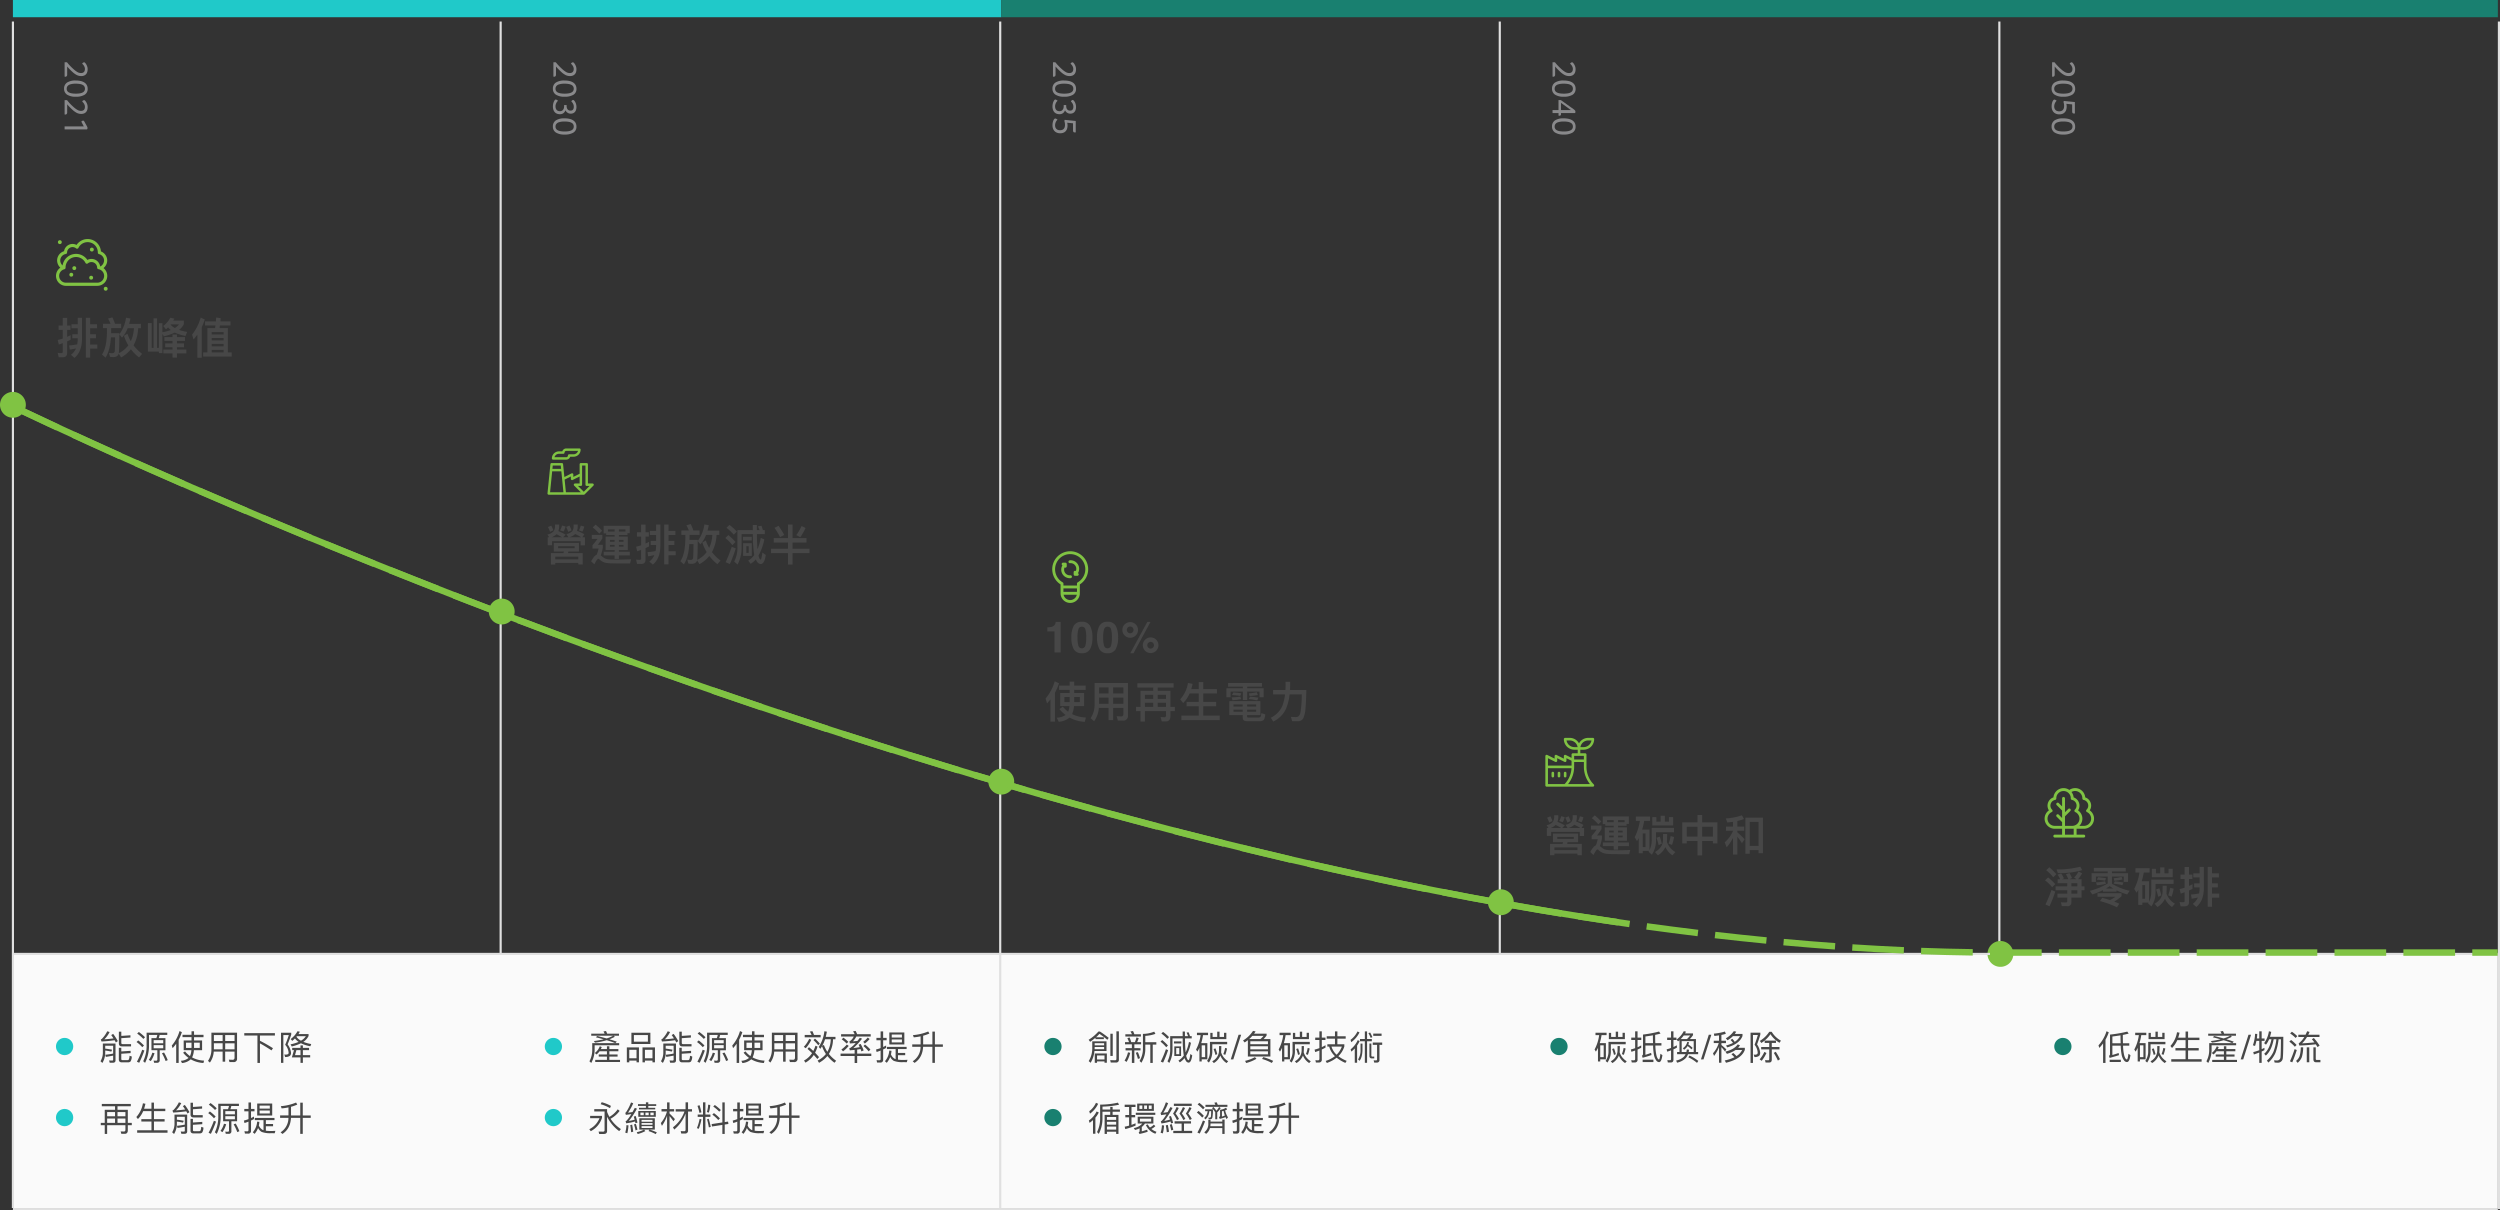 <svg xmlns="http://www.w3.org/2000/svg" xmlns:xlink="http://www.w3.org/1999/xlink" width="1161" height="562" viewBox="0 0 1161 562"><rect x="0" y="0" width="1161" height="562" fill="#333333" stroke="none"/><defs><clipPath id="a"><rect width="24" height="24" transform="translate(59.815 219.964)" fill="#80c343" stroke="#707070" stroke-width="1"/></clipPath></defs><g transform="translate(-320 -2718)"><path d="M0,0H1154V118H0Z" transform="translate(326 3161)" fill="#fafafa"/><path d="M.5,551h-1V0h1Z" transform="translate(784.5 2728)" fill="#e0e0e0"/><path d="M0,0H459V8H0Z" transform="translate(326 2718)" fill="#20c9c9"/><path d="M.5,551h-1V0h1Z" transform="translate(326 2728)" fill="#e0e0e0"/><path d="M6.64-1.2a1.006,1.006,0,0,1,.752.248.831.831,0,0,1,.24.6A1.123,1.123,0,0,1,7.584,0H.928V-1.12q.3-.24.72-.592T2.52-2.5q.456-.432.936-.928t.928-1.024A10.586,10.586,0,0,0,5.5-6.008,3.193,3.193,0,0,0,5.92-7.616a2.167,2.167,0,0,0-.152-.872,1.484,1.484,0,0,0-.416-.56,1.556,1.556,0,0,0-.608-.3,2.928,2.928,0,0,0-.728-.088,2.37,2.37,0,0,0-.784.128A3.318,3.318,0,0,0,2.568-9a3.77,3.77,0,0,0-.528.392,5.449,5.449,0,0,0-.392.384h-.24a1.488,1.488,0,0,1-.48-.816.5.5,0,0,1,.08-.272A.97.97,0,0,1,1.2-9.536a3.674,3.674,0,0,1,.352-.288,4.672,4.672,0,0,1,.64-.392,4.805,4.805,0,0,1,.88-.344A3.891,3.891,0,0,1,4.16-10.7a4.524,4.524,0,0,1,1.216.16,2.732,2.732,0,0,1,1.008.512,2.46,2.46,0,0,1,.688.928A3.46,3.46,0,0,1,7.328-7.7a4.467,4.467,0,0,1-.6,2.272A9.94,9.94,0,0,1,5.264-3.488q-.672.72-1.3,1.32t-1.1.968ZM13.184.24a3.269,3.269,0,0,1-2.832-1.36,7.123,7.123,0,0,1-.96-4.1,9.94,9.94,0,0,1,.24-2.28,5.206,5.206,0,0,1,.72-1.728,3.318,3.318,0,0,1,1.2-1.1,3.518,3.518,0,0,1,1.68-.384,3.064,3.064,0,0,1,2.792,1.44,7.614,7.614,0,0,1,.9,4.048,7.2,7.2,0,0,1-.952,4.056A3.161,3.161,0,0,1,13.184.24ZM13.2-.976a2.018,2.018,0,0,0,.944-.216,1.874,1.874,0,0,0,.72-.712,3.991,3.991,0,0,0,.464-1.312,10.6,10.6,0,0,0,.16-2,10.573,10.573,0,0,0-.16-2.008,3.986,3.986,0,0,0-.464-1.3,1.874,1.874,0,0,0-.72-.712,2.018,2.018,0,0,0-.944-.216,2.116,2.116,0,0,0-.96.216,1.838,1.838,0,0,0-.736.712,4.105,4.105,0,0,0-.472,1.3,10.083,10.083,0,0,0-.168,2.008,8.071,8.071,0,0,0,.36,2.712A2.256,2.256,0,0,0,12.24-1.2,2.117,2.117,0,0,0,13.2-.976ZM24.208-1.2a1.006,1.006,0,0,1,.752.248.831.831,0,0,1,.24.6A1.123,1.123,0,0,1,25.152,0H18.5V-1.12q.3-.24.72-.592t.872-.784q.456-.432.936-.928t.928-1.024a10.586,10.586,0,0,0,1.112-1.56,3.193,3.193,0,0,0,.424-1.608,2.167,2.167,0,0,0-.152-.872,1.484,1.484,0,0,0-.416-.56,1.556,1.556,0,0,0-.608-.3,2.928,2.928,0,0,0-.728-.088,2.37,2.37,0,0,0-.784.128A3.318,3.318,0,0,0,20.136-9a3.77,3.77,0,0,0-.528.392,5.449,5.449,0,0,0-.392.384h-.24a1.488,1.488,0,0,1-.48-.816.5.5,0,0,1,.08-.272.97.97,0,0,1,.192-.224,3.674,3.674,0,0,1,.352-.288,4.672,4.672,0,0,1,.64-.392,4.805,4.805,0,0,1,.88-.344,3.891,3.891,0,0,1,1.088-.144,4.524,4.524,0,0,1,1.216.16,2.732,2.732,0,0,1,1.008.512,2.46,2.46,0,0,1,.688.928A3.46,3.46,0,0,1,24.9-7.7a4.467,4.467,0,0,1-.6,2.272,9.94,9.94,0,0,1-1.464,1.936q-.672.72-1.3,1.32t-1.1.968ZM32.08,0H30.7V-8.912l-2.24,1.168q-.128-.16-.288-.4a.82.82,0,0,1-.16-.448.539.539,0,0,1,.1-.3.652.652,0,0,1,.256-.224l2.08-1.152a4.633,4.633,0,0,1,.536-.272,1.187,1.187,0,0,1,.456-.1,1,1,0,0,1,.384.072.786.786,0,0,1,.256.152Z" transform="translate(350 2746) rotate(90)" fill="#89898b"/><path d="M6.64-1.2a1.006,1.006,0,0,1,.752.248.831.831,0,0,1,.24.6A1.123,1.123,0,0,1,7.584,0H.928V-1.12q.3-.24.72-.592T2.52-2.5q.456-.432.936-.928t.928-1.024A10.586,10.586,0,0,0,5.5-6.008,3.193,3.193,0,0,0,5.92-7.616a2.167,2.167,0,0,0-.152-.872,1.484,1.484,0,0,0-.416-.56,1.556,1.556,0,0,0-.608-.3,2.928,2.928,0,0,0-.728-.088,2.37,2.37,0,0,0-.784.128A3.318,3.318,0,0,0,2.568-9a3.77,3.77,0,0,0-.528.392,5.449,5.449,0,0,0-.392.384h-.24a1.488,1.488,0,0,1-.48-.816.5.5,0,0,1,.08-.272A.97.97,0,0,1,1.2-9.536a3.674,3.674,0,0,1,.352-.288,4.672,4.672,0,0,1,.64-.392,4.805,4.805,0,0,1,.88-.344A3.891,3.891,0,0,1,4.16-10.7a4.524,4.524,0,0,1,1.216.16,2.732,2.732,0,0,1,1.008.512,2.46,2.46,0,0,1,.688.928A3.46,3.46,0,0,1,7.328-7.7a4.467,4.467,0,0,1-.6,2.272A9.94,9.94,0,0,1,5.264-3.488q-.672.72-1.3,1.32t-1.1.968ZM13.184.24a3.269,3.269,0,0,1-2.832-1.36,7.123,7.123,0,0,1-.96-4.1,9.94,9.94,0,0,1,.24-2.28,5.206,5.206,0,0,1,.72-1.728,3.318,3.318,0,0,1,1.2-1.1,3.518,3.518,0,0,1,1.68-.384,3.064,3.064,0,0,1,2.792,1.44,7.614,7.614,0,0,1,.9,4.048,7.2,7.2,0,0,1-.952,4.056A3.161,3.161,0,0,1,13.184.24ZM13.2-.976a2.018,2.018,0,0,0,.944-.216,1.874,1.874,0,0,0,.72-.712,3.991,3.991,0,0,0,.464-1.312,10.6,10.6,0,0,0,.16-2,10.573,10.573,0,0,0-.16-2.008,3.986,3.986,0,0,0-.464-1.3,1.874,1.874,0,0,0-.72-.712,2.018,2.018,0,0,0-.944-.216,2.116,2.116,0,0,0-.96.216,1.838,1.838,0,0,0-.736.712,4.105,4.105,0,0,0-.472,1.3,10.083,10.083,0,0,0-.168,2.008,8.071,8.071,0,0,0,.36,2.712A2.256,2.256,0,0,0,12.24-1.2,2.117,2.117,0,0,0,13.2-.976Zm7.6-4V-6.144h.576a3.176,3.176,0,0,0,.552-.064,1.993,1.993,0,0,0,.664-.256,1.729,1.729,0,0,0,.552-.544,1.661,1.661,0,0,0,.232-.928q0-1.536-1.824-1.536a2.818,2.818,0,0,0-.808.112,3.22,3.22,0,0,0-.672.28,3.658,3.658,0,0,0-.528.36q-.232.192-.392.352h-.208a2.273,2.273,0,0,1-.384-.416.674.674,0,0,1-.144-.368.556.556,0,0,1,.16-.36,2.527,2.527,0,0,1,.368-.344,4.409,4.409,0,0,1,1.168-.592,4.551,4.551,0,0,1,1.536-.256,4.414,4.414,0,0,1,1.408.2,2.638,2.638,0,0,1,.976.56,2.237,2.237,0,0,1,.568.84,2.927,2.927,0,0,1,.184,1.056,2.535,2.535,0,0,1-.168.968,2.96,2.96,0,0,1-.408.712,2.306,2.306,0,0,1-.512.488,4.274,4.274,0,0,1-.464.28,4.715,4.715,0,0,1,.552.272,2.531,2.531,0,0,1,.592.472,2.507,2.507,0,0,1,.472.744A2.712,2.712,0,0,1,25.04-3.04a3.823,3.823,0,0,1-.216,1.3A2.668,2.668,0,0,1,24.16-.7a3.157,3.157,0,0,1-1.128.68A4.642,4.642,0,0,1,21.44.224,5.87,5.87,0,0,1,20.384.136a5.122,5.122,0,0,1-.848-.224A4.653,4.653,0,0,1,18.92-.36a3.307,3.307,0,0,1-.376-.232.67.67,0,0,1-.32-.528.961.961,0,0,1,.168-.456q.168-.28.392-.584a4.415,4.415,0,0,0,.384.368,3,3,0,0,0,.576.384,4.421,4.421,0,0,0,.752.3,3.09,3.09,0,0,0,.912.128,3.318,3.318,0,0,0,.792-.1,2.019,2.019,0,0,0,.712-.328,1.718,1.718,0,0,0,.52-.624,2.155,2.155,0,0,0,.2-.984,1.8,1.8,0,0,0-.272-1.056,1.978,1.978,0,0,0-.64-.592,2.153,2.153,0,0,0-.752-.264,4.414,4.414,0,0,0-.592-.056ZM30.752.24A3.269,3.269,0,0,1,27.92-1.12a7.123,7.123,0,0,1-.96-4.1A9.94,9.94,0,0,1,27.2-7.5a5.206,5.206,0,0,1,.72-1.728,3.318,3.318,0,0,1,1.2-1.1A3.518,3.518,0,0,1,30.8-10.7a3.064,3.064,0,0,1,2.792,1.44,7.614,7.614,0,0,1,.9,4.048,7.2,7.2,0,0,1-.952,4.056A3.161,3.161,0,0,1,30.752.24Zm.016-1.216a2.018,2.018,0,0,0,.944-.216,1.874,1.874,0,0,0,.72-.712A3.991,3.991,0,0,0,32.9-3.216a10.6,10.6,0,0,0,.16-2,10.573,10.573,0,0,0-.16-2.008,3.986,3.986,0,0,0-.464-1.3,1.874,1.874,0,0,0-.72-.712,2.018,2.018,0,0,0-.944-.216,2.116,2.116,0,0,0-.96.216,1.838,1.838,0,0,0-.736.712,4.105,4.105,0,0,0-.472,1.3,10.083,10.083,0,0,0-.168,2.008,8.071,8.071,0,0,0,.36,2.712,2.256,2.256,0,0,0,1.016,1.3A2.117,2.117,0,0,0,30.768-.976Z" transform="translate(577 2746) rotate(90)" fill="#89898b"/><path d="M6.64-1.2a1.006,1.006,0,0,1,.752.248.831.831,0,0,1,.24.6A1.123,1.123,0,0,1,7.584,0H.928V-1.12q.3-.24.72-.592T2.52-2.5q.456-.432.936-.928t.928-1.024A10.586,10.586,0,0,0,5.5-6.008,3.193,3.193,0,0,0,5.92-7.616a2.167,2.167,0,0,0-.152-.872,1.484,1.484,0,0,0-.416-.56,1.556,1.556,0,0,0-.608-.3,2.928,2.928,0,0,0-.728-.088,2.37,2.37,0,0,0-.784.128A3.318,3.318,0,0,0,2.568-9a3.77,3.77,0,0,0-.528.392,5.449,5.449,0,0,0-.392.384h-.24a1.488,1.488,0,0,1-.48-.816.5.5,0,0,1,.08-.272A.97.97,0,0,1,1.2-9.536a3.674,3.674,0,0,1,.352-.288,4.672,4.672,0,0,1,.64-.392,4.805,4.805,0,0,1,.88-.344A3.891,3.891,0,0,1,4.16-10.7a4.524,4.524,0,0,1,1.216.16,2.732,2.732,0,0,1,1.008.512,2.46,2.46,0,0,1,.688.928A3.46,3.46,0,0,1,7.328-7.7a4.467,4.467,0,0,1-.6,2.272A9.94,9.94,0,0,1,5.264-3.488q-.672.72-1.3,1.32t-1.1.968ZM13.184.24a3.269,3.269,0,0,1-2.832-1.36,7.123,7.123,0,0,1-.96-4.1,9.94,9.94,0,0,1,.24-2.28,5.206,5.206,0,0,1,.72-1.728,3.318,3.318,0,0,1,1.2-1.1,3.518,3.518,0,0,1,1.68-.384,3.064,3.064,0,0,1,2.792,1.44,7.614,7.614,0,0,1,.9,4.048,7.2,7.2,0,0,1-.952,4.056A3.161,3.161,0,0,1,13.184.24ZM13.2-.976a2.018,2.018,0,0,0,.944-.216,1.874,1.874,0,0,0,.72-.712,3.991,3.991,0,0,0,.464-1.312,10.6,10.6,0,0,0,.16-2,10.573,10.573,0,0,0-.16-2.008,3.986,3.986,0,0,0-.464-1.3,1.874,1.874,0,0,0-.72-.712,2.018,2.018,0,0,0-.944-.216,2.116,2.116,0,0,0-.96.216,1.838,1.838,0,0,0-.736.712,4.105,4.105,0,0,0-.472,1.3,10.083,10.083,0,0,0-.168,2.008,8.071,8.071,0,0,0,.36,2.712A2.256,2.256,0,0,0,12.24-1.2,2.117,2.117,0,0,0,13.2-.976Zm7.6-4V-6.144h.576a3.176,3.176,0,0,0,.552-.064,1.993,1.993,0,0,0,.664-.256,1.729,1.729,0,0,0,.552-.544,1.661,1.661,0,0,0,.232-.928q0-1.536-1.824-1.536a2.818,2.818,0,0,0-.808.112,3.22,3.22,0,0,0-.672.28,3.658,3.658,0,0,0-.528.36q-.232.192-.392.352h-.208a2.273,2.273,0,0,1-.384-.416.674.674,0,0,1-.144-.368.556.556,0,0,1,.16-.36,2.527,2.527,0,0,1,.368-.344,4.409,4.409,0,0,1,1.168-.592,4.551,4.551,0,0,1,1.536-.256,4.414,4.414,0,0,1,1.408.2,2.638,2.638,0,0,1,.976.56,2.237,2.237,0,0,1,.568.84,2.927,2.927,0,0,1,.184,1.056,2.535,2.535,0,0,1-.168.968,2.96,2.96,0,0,1-.408.712,2.306,2.306,0,0,1-.512.488,4.274,4.274,0,0,1-.464.28,4.715,4.715,0,0,1,.552.272,2.531,2.531,0,0,1,.592.472,2.507,2.507,0,0,1,.472.744A2.712,2.712,0,0,1,25.04-3.04a3.823,3.823,0,0,1-.216,1.3A2.668,2.668,0,0,1,24.16-.7a3.157,3.157,0,0,1-1.128.68A4.642,4.642,0,0,1,21.44.224,5.87,5.87,0,0,1,20.384.136a5.122,5.122,0,0,1-.848-.224A4.653,4.653,0,0,1,18.92-.36a3.307,3.307,0,0,1-.376-.232.67.67,0,0,1-.32-.528.961.961,0,0,1,.168-.456q.168-.28.392-.584a4.415,4.415,0,0,0,.384.368,3,3,0,0,0,.576.384,4.421,4.421,0,0,0,.752.3,3.09,3.09,0,0,0,.912.128,3.318,3.318,0,0,0,.792-.1,2.019,2.019,0,0,0,.712-.328,1.718,1.718,0,0,0,.52-.624,2.155,2.155,0,0,0,.2-.984,1.8,1.8,0,0,0-.272-1.056,1.978,1.978,0,0,0-.64-.592,2.153,2.153,0,0,0-.752-.264,4.414,4.414,0,0,0-.592-.056Zm12.656-5.6a.587.587,0,0,1,.04.16q.008.08.008.192,0,.576-.272.744a1.357,1.357,0,0,1-.72.168H29.264l-.272,2.7q.208-.048.52-.1a4.166,4.166,0,0,1,.728-.056,5.352,5.352,0,0,1,1.392.176,3.094,3.094,0,0,1,1.16.584,2.848,2.848,0,0,1,.8,1.064,3.923,3.923,0,0,1,.3,1.616,4.075,4.075,0,0,1-.232,1.384,3.166,3.166,0,0,1-.688,1.128,3.218,3.218,0,0,1-1.152.76,4.285,4.285,0,0,1-1.608.28A6.31,6.31,0,0,1,29.1.136a5.851,5.851,0,0,1-.84-.208A3.371,3.371,0,0,1,27.68-.32a2.4,2.4,0,0,1-.32-.208,1.03,1.03,0,0,1-.224-.232.554.554,0,0,1-.1-.328.929.929,0,0,1,.152-.464q.152-.256.376-.56a3.437,3.437,0,0,0,.392.36,3.224,3.224,0,0,0,.584.368,4.278,4.278,0,0,0,.768.288,3.518,3.518,0,0,0,.944.12,2.612,2.612,0,0,0,.8-.128,2.08,2.08,0,0,0,.72-.4,1.94,1.94,0,0,0,.512-.7,2.55,2.55,0,0,0,.192-1.04,2.641,2.641,0,0,0-.24-1.224,1.856,1.856,0,0,0-.616-.7A2.175,2.175,0,0,0,30.8-5.5a4.915,4.915,0,0,0-.864-.08,5.217,5.217,0,0,0-1.024.1,6.084,6.084,0,0,0-.8.208l-.448-.208.512-5.088Z" transform="translate(809 2746) rotate(90)" fill="#89898b"/><path d="M6.64-1.2a1.006,1.006,0,0,1,.752.248.831.831,0,0,1,.24.6A1.123,1.123,0,0,1,7.584,0H.928V-1.12q.3-.24.72-.592T2.52-2.5q.456-.432.936-.928t.928-1.024A10.586,10.586,0,0,0,5.5-6.008,3.193,3.193,0,0,0,5.92-7.616a2.167,2.167,0,0,0-.152-.872,1.484,1.484,0,0,0-.416-.56,1.556,1.556,0,0,0-.608-.3,2.928,2.928,0,0,0-.728-.088,2.37,2.37,0,0,0-.784.128A3.318,3.318,0,0,0,2.568-9a3.77,3.77,0,0,0-.528.392,5.449,5.449,0,0,0-.392.384h-.24a1.488,1.488,0,0,1-.48-.816.5.5,0,0,1,.08-.272A.97.97,0,0,1,1.2-9.536a3.674,3.674,0,0,1,.352-.288,4.672,4.672,0,0,1,.64-.392,4.805,4.805,0,0,1,.88-.344A3.891,3.891,0,0,1,4.16-10.7a4.524,4.524,0,0,1,1.216.16,2.732,2.732,0,0,1,1.008.512,2.46,2.46,0,0,1,.688.928A3.46,3.46,0,0,1,7.328-7.7a4.467,4.467,0,0,1-.6,2.272A9.94,9.94,0,0,1,5.264-3.488q-.672.72-1.3,1.32t-1.1.968ZM13.184.24a3.269,3.269,0,0,1-2.832-1.36,7.123,7.123,0,0,1-.96-4.1,9.94,9.94,0,0,1,.24-2.28,5.206,5.206,0,0,1,.72-1.728,3.318,3.318,0,0,1,1.2-1.1,3.518,3.518,0,0,1,1.68-.384,3.064,3.064,0,0,1,2.792,1.44,7.614,7.614,0,0,1,.9,4.048,7.2,7.2,0,0,1-.952,4.056A3.161,3.161,0,0,1,13.184.24ZM13.2-.976a2.018,2.018,0,0,0,.944-.216,1.874,1.874,0,0,0,.72-.712,3.991,3.991,0,0,0,.464-1.312,10.6,10.6,0,0,0,.16-2,10.573,10.573,0,0,0-.16-2.008,3.986,3.986,0,0,0-.464-1.3,1.874,1.874,0,0,0-.72-.712,2.018,2.018,0,0,0-.944-.216,2.116,2.116,0,0,0-.96.216,1.838,1.838,0,0,0-.736.712,4.105,4.105,0,0,0-.472,1.3,10.083,10.083,0,0,0-.168,2.008,8.071,8.071,0,0,0,.36,2.712A2.256,2.256,0,0,0,12.24-1.2,2.117,2.117,0,0,0,13.2-.976ZM24.5,0H23.12V-2.768H18.464V-3.84l4.272-5.968a3.739,3.739,0,0,1,.528-.592.937.937,0,0,1,.64-.224,1,1,0,0,1,.592.16V-3.92h.5a.728.728,0,0,1,.584.2.757.757,0,0,1,.168.5,1.378,1.378,0,0,1-.008.152q-.008.072-.024.152a.485.485,0,0,0-.016.144H24.5ZM23.12-3.936V-8.544L19.776-3.936ZM30.752.24A3.269,3.269,0,0,1,27.92-1.12a7.123,7.123,0,0,1-.96-4.1A9.94,9.94,0,0,1,27.2-7.5a5.206,5.206,0,0,1,.72-1.728,3.318,3.318,0,0,1,1.2-1.1A3.518,3.518,0,0,1,30.8-10.7a3.064,3.064,0,0,1,2.792,1.44,7.614,7.614,0,0,1,.9,4.048,7.2,7.2,0,0,1-.952,4.056A3.161,3.161,0,0,1,30.752.24Zm.016-1.216a2.018,2.018,0,0,0,.944-.216,1.874,1.874,0,0,0,.72-.712A3.991,3.991,0,0,0,32.9-3.216a10.6,10.6,0,0,0,.16-2,10.573,10.573,0,0,0-.16-2.008,3.986,3.986,0,0,0-.464-1.3,1.874,1.874,0,0,0-.72-.712,2.018,2.018,0,0,0-.944-.216,2.116,2.116,0,0,0-.96.216,1.838,1.838,0,0,0-.736.712,4.105,4.105,0,0,0-.472,1.3,10.083,10.083,0,0,0-.168,2.008,8.071,8.071,0,0,0,.36,2.712,2.256,2.256,0,0,0,1.016,1.3A2.117,2.117,0,0,0,30.768-.976Z" transform="translate(1041 2746) rotate(90)" fill="#89898b"/><path d="M6.64-1.2a1.006,1.006,0,0,1,.752.248.831.831,0,0,1,.24.6A1.123,1.123,0,0,1,7.584,0H.928V-1.12q.3-.24.72-.592T2.52-2.5q.456-.432.936-.928t.928-1.024A10.586,10.586,0,0,0,5.5-6.008,3.193,3.193,0,0,0,5.92-7.616a2.167,2.167,0,0,0-.152-.872,1.484,1.484,0,0,0-.416-.56,1.556,1.556,0,0,0-.608-.3,2.928,2.928,0,0,0-.728-.088,2.37,2.37,0,0,0-.784.128A3.318,3.318,0,0,0,2.568-9a3.77,3.77,0,0,0-.528.392,5.449,5.449,0,0,0-.392.384h-.24a1.488,1.488,0,0,1-.48-.816.5.5,0,0,1,.08-.272A.97.97,0,0,1,1.2-9.536a3.674,3.674,0,0,1,.352-.288,4.672,4.672,0,0,1,.64-.392,4.805,4.805,0,0,1,.88-.344A3.891,3.891,0,0,1,4.16-10.7a4.524,4.524,0,0,1,1.216.16,2.732,2.732,0,0,1,1.008.512,2.46,2.46,0,0,1,.688.928A3.46,3.46,0,0,1,7.328-7.7a4.467,4.467,0,0,1-.6,2.272A9.94,9.94,0,0,1,5.264-3.488q-.672.72-1.3,1.32t-1.1.968ZM13.184.24a3.269,3.269,0,0,1-2.832-1.36,7.123,7.123,0,0,1-.96-4.1,9.94,9.94,0,0,1,.24-2.28,5.206,5.206,0,0,1,.72-1.728,3.318,3.318,0,0,1,1.2-1.1,3.518,3.518,0,0,1,1.68-.384,3.064,3.064,0,0,1,2.792,1.44,7.614,7.614,0,0,1,.9,4.048,7.2,7.2,0,0,1-.952,4.056A3.161,3.161,0,0,1,13.184.24ZM13.2-.976a2.018,2.018,0,0,0,.944-.216,1.874,1.874,0,0,0,.72-.712,3.991,3.991,0,0,0,.464-1.312,10.6,10.6,0,0,0,.16-2,10.573,10.573,0,0,0-.16-2.008,3.986,3.986,0,0,0-.464-1.3,1.874,1.874,0,0,0-.72-.712,2.018,2.018,0,0,0-.944-.216,2.116,2.116,0,0,0-.96.216,1.838,1.838,0,0,0-.736.712,4.105,4.105,0,0,0-.472,1.3,10.083,10.083,0,0,0-.168,2.008,8.071,8.071,0,0,0,.36,2.712A2.256,2.256,0,0,0,12.24-1.2,2.117,2.117,0,0,0,13.2-.976Zm11.472-9.6a.587.587,0,0,1,.04.16q.008.08.008.192,0,.576-.272.744a1.357,1.357,0,0,1-.72.168H20.48l-.272,2.7q.208-.048.52-.1a4.166,4.166,0,0,1,.728-.056,5.352,5.352,0,0,1,1.392.176,3.094,3.094,0,0,1,1.16.584,2.848,2.848,0,0,1,.8,1.064,3.923,3.923,0,0,1,.3,1.616,4.075,4.075,0,0,1-.232,1.384,3.166,3.166,0,0,1-.688,1.128,3.218,3.218,0,0,1-1.152.76,4.285,4.285,0,0,1-1.608.28A6.31,6.31,0,0,1,20.312.136a5.851,5.851,0,0,1-.84-.208A3.371,3.371,0,0,1,18.9-.32a2.4,2.4,0,0,1-.32-.208,1.03,1.03,0,0,1-.224-.232.554.554,0,0,1-.1-.328.929.929,0,0,1,.152-.464q.152-.256.376-.56a3.437,3.437,0,0,0,.392.36,3.224,3.224,0,0,0,.584.368,4.278,4.278,0,0,0,.768.288,3.518,3.518,0,0,0,.944.12,2.612,2.612,0,0,0,.8-.128,2.08,2.08,0,0,0,.72-.4,1.94,1.94,0,0,0,.512-.7,2.55,2.55,0,0,0,.192-1.04,2.641,2.641,0,0,0-.24-1.224,1.856,1.856,0,0,0-.616-.7,2.175,2.175,0,0,0-.824-.328,4.915,4.915,0,0,0-.864-.08,5.217,5.217,0,0,0-1.024.1,6.084,6.084,0,0,0-.8.208l-.448-.208.512-5.088ZM30.752.24A3.269,3.269,0,0,1,27.92-1.12a7.123,7.123,0,0,1-.96-4.1A9.94,9.94,0,0,1,27.2-7.5a5.206,5.206,0,0,1,.72-1.728,3.318,3.318,0,0,1,1.2-1.1A3.518,3.518,0,0,1,30.8-10.7a3.064,3.064,0,0,1,2.792,1.44,7.614,7.614,0,0,1,.9,4.048,7.2,7.2,0,0,1-.952,4.056A3.161,3.161,0,0,1,30.752.24Zm.016-1.216a2.018,2.018,0,0,0,.944-.216,1.874,1.874,0,0,0,.72-.712A3.991,3.991,0,0,0,32.9-3.216a10.6,10.6,0,0,0,.16-2,10.573,10.573,0,0,0-.16-2.008,3.986,3.986,0,0,0-.464-1.3,1.874,1.874,0,0,0-.72-.712,2.018,2.018,0,0,0-.944-.216,2.116,2.116,0,0,0-.96.216,1.838,1.838,0,0,0-.736.712,4.105,4.105,0,0,0-.472,1.3,10.083,10.083,0,0,0-.168,2.008,8.071,8.071,0,0,0,.36,2.712,2.256,2.256,0,0,0,1.016,1.3A2.117,2.117,0,0,0,30.768-.976Z" transform="translate(1273 2746) rotate(90)" fill="#89898b"/><path d="M.5,433h-1V0h1Z" transform="translate(552.5 2728)" fill="#e0e0e0"/><path d="M.5,433h-1V0h1Z" transform="translate(1016.5 2728)" fill="#e0e0e0"/><path d="M.5,433h-1V0h1Z" transform="translate(1248.5 2728)" fill="#e0e0e0"/><path d="M.5,551.5h-1V0h1Z" transform="translate(1480.5 2728)" fill="#e0e0e0"/><path d="M1.28,4.664V5.752H7.424V7.4H2.64v6.064H.8v1.088H2.64V18.6H3.76V14.552h8.48v2.112c0,.544-.24.816-.7.816l-1.5-.048.3,1.12H11.9c.96,0,1.456-.544,1.456-1.632V14.552H15.2V13.464H13.36V7.4H8.576V5.752h6.16V4.664Zm2.48,8.8V11.432H7.424v2.032Zm4.816,0V11.432H12.24v2.032ZM3.76,10.408V8.456H7.424v1.952ZM8.576,8.456H12.24v1.952H8.576ZM20.5,8.024h3.84v3.7h-4.7v1.12h4.7V16.9H17.7v1.152h14.1V16.9H25.5V12.84h4.944V11.72H25.5v-3.7h5.264V6.9H25.5V4.056H24.336V6.9H20.912a21.166,21.166,0,0,0,.624-2.32l-1.168-.208a12.461,12.461,0,0,1-3.056,6.368l.736.944A11.85,11.85,0,0,0,20.5,8.024ZM42.48,4.1V9.56c0,.912.464,1.376,1.424,1.376h4.24V9.88H44.208a.525.525,0,0,1-.592-.592V7.128l4.24-.288V5.784l-4.24.288V4.1ZM39.824,5.128l-.9.56c.384.512.736,1.04,1.056,1.552-1.5.192-2.928.336-4.24.416a12.019,12.019,0,0,0,2.432-3.392l-1.1-.336a13.7,13.7,0,0,1-2.448,3.488,1.431,1.431,0,0,1-.528.3l.32.96c2.368-.128,4.384-.336,6.08-.592.208.352.4.688.576,1.04l.912-.64A25.894,25.894,0,0,0,39.824,5.128ZM46.608,18.36a1.789,1.789,0,0,0,1.248-.368,4.151,4.151,0,0,0,.608-2.368l-1.04-.32a4.042,4.042,0,0,1-.352,1.792.868.868,0,0,1-.672.224H44.176c-.384,0-.576-.176-.576-.512V14.36l4.336-.288V13l-4.336.288v-1.7H42.464v5.456c0,.864.464,1.312,1.392,1.312Zm-7.264-5.872c-.64-.128-1.152-.208-1.536-.272-.416-.08-.976-.16-1.664-.224v-1.36h3.68V14.28a36.31,36.31,0,0,1-3.648.544l.256.992c1.184-.16,2.32-.368,3.392-.592v1.824a.424.424,0,0,1-.48.48c-.432,0-.9-.032-1.408-.064l.288,1.072H39.68q1.248,0,1.248-1.1V9.624H35.04V13.7a7.741,7.741,0,0,1-1.088,4.128l.88.8a9.23,9.23,0,0,0,1.312-5.024v-.736c.384.032.784.1,1.168.16.544.1,1.1.192,1.664.32ZM51.76,4.248,50.976,5a19.208,19.208,0,0,1,2.88,2.48L54.64,6.7A23.353,23.353,0,0,0,51.76,4.248Zm-.288,3.92-.784.752a15.8,15.8,0,0,1,2.672,2.4l.784-.784A20.128,20.128,0,0,0,51.472,8.168Zm1.856,4.32a44.219,44.219,0,0,1-2.464,5.584l1.072.48a49.6,49.6,0,0,0,2.384-5.68Zm4.288-5.376v5.616h2.736v4.256c0,.4-.192.608-.544.608a10.538,10.538,0,0,1-1.2-.08l.24,1.04h1.344a1.136,1.136,0,0,0,1.264-1.3V12.728h2.656V7.112h-3.12a10.929,10.929,0,0,0,.432-1.5H64.96V4.568h-9.6v5.7a16.348,16.348,0,0,1-1.568,7.552l.864.768a17.9,17.9,0,0,0,1.824-8.32V5.608h3.856a10.12,10.12,0,0,1-.448,1.5ZM63.088,11.8H58.64V10.36h4.448ZM58.64,9.5V8.024h4.448V9.5Zm-.624,4.368a9.934,9.934,0,0,1-1.632,3.328l.928.576a12.419,12.419,0,0,0,1.728-3.68Zm5.44-.08-.96.336a24.075,24.075,0,0,1,1.7,3.632l.976-.432A23.3,23.3,0,0,0,63.456,13.784ZM69.2,18.456a1.216,1.216,0,0,0,1.376-1.36v-4.72c.464-.224.928-.448,1.376-.688V10.52c-.448.256-.912.48-1.376.7V8.1h1.616V7H70.576V3.976H69.392V7H67.456V8.1h1.936V11.72a17.244,17.244,0,0,1-2.128.672l.272,1.152c.624-.192,1.248-.416,1.856-.656v3.9a.537.537,0,0,1-.592.608c-.416,0-.832-.032-1.28-.064l.24,1.12ZM73.44,4.488V10.04h6.976V4.488ZM79.3,9.1H74.56V7.72H79.3ZM74.56,6.824V5.432H79.3V6.824ZM72.32,11.16v1.024h4.048v4.672q-.216-.072-.384-.144a4.024,4.024,0,0,1-1.776-2.064,9.479,9.479,0,0,0,.24-1.664l-1.024-.112a8.591,8.591,0,0,1-2.016,4.96l.848.736a9.821,9.821,0,0,0,1.6-2.736A4.233,4.233,0,0,0,75.5,17.656a11.056,11.056,0,0,0,4.32.608c.512,0,1.1.016,1.744.016l.32-1.12c-.592.048-1.312.08-2.144.08a15.494,15.494,0,0,1-2.272-.144V15.032h3.344v-1.04H77.472V12.184h4V11.16ZM91.5,4.024A22.954,22.954,0,0,1,84.416,5.7l.368,1.04a25.418,25.418,0,0,0,3.184-.464v3.728H84.08v1.12h3.872a7.921,7.921,0,0,1-3.648,6.72l.864.752c2.464-1.6,3.776-4.08,3.968-7.472h4.3v7.456h1.168V11.128h3.7v-1.12h-3.7V4.088H93.44v5.92H89.152V5.992a20.05,20.05,0,0,0,2.9-1.024Z" transform="translate(366 3226)" fill="#474747"/><path d="M4,0A4,4,0,1,1,0,4,4,4,0,0,1,4,0Z" transform="translate(346 3233)" fill="#20c9c9"/><path d="M9.2,4.1V9.56c0,.912.464,1.376,1.424,1.376h4.24V9.88H10.928a.525.525,0,0,1-.592-.592V7.128l4.24-.288V5.784l-4.24.288V4.1ZM6.544,5.128l-.9.56c.384.512.736,1.04,1.056,1.552-1.5.192-2.928.336-4.24.416A12.019,12.019,0,0,0,4.9,4.264l-1.1-.336A13.7,13.7,0,0,1,1.344,7.416a1.431,1.431,0,0,1-.528.3l.32.96c2.368-.128,4.384-.336,6.08-.592.208.352.4.688.576,1.04l.912-.64A25.894,25.894,0,0,0,6.544,5.128ZM13.328,18.36a1.789,1.789,0,0,0,1.248-.368,4.151,4.151,0,0,0,.608-2.368l-1.04-.32a4.042,4.042,0,0,1-.352,1.792.868.868,0,0,1-.672.224H10.9c-.384,0-.576-.176-.576-.512V14.36l4.336-.288V13l-4.336.288v-1.7H9.184v5.456c0,.864.464,1.312,1.392,1.312ZM6.064,12.488c-.64-.128-1.152-.208-1.536-.272-.416-.08-.976-.16-1.664-.224v-1.36h3.68V14.28a36.31,36.31,0,0,1-3.648.544l.256.992c1.184-.16,2.32-.368,3.392-.592v1.824a.424.424,0,0,1-.48.48c-.432,0-.9-.032-1.408-.064l.288,1.072H6.4q1.248,0,1.248-1.1V9.624H1.76V13.7A7.741,7.741,0,0,1,.672,17.832l.88.8a9.23,9.23,0,0,0,1.312-5.024v-.736c.384.032.784.1,1.168.16.544.1,1.1.192,1.664.32ZM18.48,4.248,17.7,5a19.208,19.208,0,0,1,2.88,2.48L21.36,6.7A23.353,23.353,0,0,0,18.48,4.248Zm-.288,3.92-.784.752a15.8,15.8,0,0,1,2.672,2.4l.784-.784A20.128,20.128,0,0,0,18.192,8.168Zm1.856,4.32a44.219,44.219,0,0,1-2.464,5.584l1.072.48a49.6,49.6,0,0,0,2.384-5.68Zm4.288-5.376v5.616h2.736v4.256c0,.4-.192.608-.544.608a10.538,10.538,0,0,1-1.2-.08l.24,1.04h1.344a1.136,1.136,0,0,0,1.264-1.3V12.728h2.656V7.112h-3.12a10.929,10.929,0,0,0,.432-1.5H31.68V4.568h-9.6v5.7a16.348,16.348,0,0,1-1.568,7.552l.864.768a17.9,17.9,0,0,0,1.824-8.32V5.608h3.856a10.12,10.12,0,0,1-.448,1.5ZM29.808,11.8H25.36V10.36h4.448ZM25.36,9.5V8.024h4.448V9.5Zm-.624,4.368A9.934,9.934,0,0,1,23.1,17.192l.928.576a12.419,12.419,0,0,0,1.728-3.68Zm5.44-.08-.96.336a24.074,24.074,0,0,1,1.7,3.632l.976-.432A23.3,23.3,0,0,0,30.176,13.784ZM38.752,5.56v1.1h4.192v1.52H39.3v4.528H42.88a7.981,7.981,0,0,1-.656,2.736,11.451,11.451,0,0,1-2.3-2.192l-.88.608A12.119,12.119,0,0,0,41.568,16.3,6.041,6.041,0,0,1,38,17.624l.5,1.056a7,7,0,0,0,4.08-1.728,13.2,13.2,0,0,0,5.9,1.7l.288-1.1a12.8,12.8,0,0,1-5.552-1.488,8.767,8.767,0,0,0,.832-3.344h3.808V8.184H44.112V6.664h4.4V5.56h-4.4V3.928H42.944V5.56Zm8.016,6.112H44.1c0-.128.016-.256.016-.384V9.208h2.656Zm-3.84,0H40.384V9.208h2.56v2.08C42.944,11.416,42.928,11.544,42.928,11.672ZM35.824,9.7v8.928h1.152V7.864a21.112,21.112,0,0,0,1.488-3.536l-1.088-.5a17.977,17.977,0,0,1-3.6,6.72l.384,1.216A20.412,20.412,0,0,0,35.824,9.7Zm17.5-.192h4.064v2.8H53.328Zm-.064,3.856h4.128v4.688h1.184V13.368h4.352v2.784c0,.672-.3,1.008-.88,1.008-.544,0-1.136-.032-1.776-.064l.3,1.136h1.84a1.485,1.485,0,0,0,1.68-1.68V4.568H52.176v7.68a9.3,9.3,0,0,1-1.584,5.424l.88.784A9.552,9.552,0,0,0,53.264,13.368Zm9.664-1.056H58.576v-2.8h4.352Zm0-3.872H58.576V5.688h4.352ZM57.392,5.688V8.44H53.328V5.688ZM67.44,4.776V5.912h6.112v12.72H74.72V9.544c1.44.768,3.232,1.856,5.36,3.264l.688-1.024A65.737,65.737,0,0,0,74.72,8.328V5.912h6.944V4.776ZM84.5,4.6v14h1.088V5.688h2.528a40.918,40.918,0,0,1-1.68,4.512,6.231,6.231,0,0,1,1.6,3.664.78.78,0,0,1-.272.672,2.49,2.49,0,0,1-1.1.224,5.155,5.155,0,0,1-.624-.064L86.4,15.88a3.632,3.632,0,0,0,2.272-.576,1.859,1.859,0,0,0,.48-1.44,7.625,7.625,0,0,0-1.584-3.84q.96-2.352,1.68-4.512V4.6Zm5.04,11.456h4.016v2.528h1.1V16.056h3.392v-1.04H94.656V12.68h2.88V11.64h-2.88V10.472h-1.1V11.64H89.7v1.04h.832Zm4.016-1.04h-2.56l.656-2.336h1.9ZM92.16,3.9a11.04,11.04,0,0,1-3.168,3.616l.72.864a14.044,14.044,0,0,0,1.264-1.12,6.8,6.8,0,0,0,1.7,1.6,18.252,18.252,0,0,1-3.744,1.12l.544,1.008a19.218,19.218,0,0,0,4.272-1.5,15.885,15.885,0,0,0,4.384,1.392l.4-1.024a17.661,17.661,0,0,1-3.664-1.024A6.935,6.935,0,0,0,97.3,6.12V5.208H92.624c.208-.336.416-.688.624-1.072Zm1.616,4.4a6.036,6.036,0,0,1-2.1-1.808A3.515,3.515,0,0,1,91.9,6.2h4.144A6.584,6.584,0,0,1,93.776,8.3Z" transform="translate(366 3193)" fill="#474747"/><path d="M4,0A4,4,0,1,1,0,4,4,4,0,0,1,4,0Z" transform="translate(346 3200)" fill="#20c9c9"/><path d="M14.16,4.072A37.881,37.881,0,0,1,5.9,4.984v6.16a14.131,14.131,0,0,1-1.44,6.592l.816.848a15.488,15.488,0,0,0,1.712-7.44V8.28h3.6V9.752H7.984v8.832H9.056v-.992h4.288V18.6h1.072V9.752H11.7V8.28h3.392V7.256H11.7V6.04h-1.1V7.256h-3.6V5.912a40.892,40.892,0,0,0,7.7-.88ZM9.056,16.6V15.192h4.288V16.6Zm0-2.3V12.952h4.288V14.3Zm0-2.24V10.728h4.288v1.328ZM3.968,4.136a10.163,10.163,0,0,1-3.12,3.92l.336,1.136A11.767,11.767,0,0,0,4.976,4.6Zm.3,4.032a11.057,11.057,0,0,1-3.6,4.192l.336,1.1c.56-.416,1.088-.832,1.584-1.28V18.52H3.7V11.048A11.231,11.231,0,0,0,5.28,8.632ZM17.6,9.8v1.1h1.744v3.84c-.672.192-1.344.352-2.048.5l.288,1.1a29.767,29.767,0,0,0,4.768-1.6v-1.1c-.608.272-1.248.528-1.888.752V10.9h1.712V9.8H20.464V6.1h1.872V5H17.3V6.1h2.048V9.8Zm5.5-5.3V7.88h7.76V4.5ZM29.84,7H28.5V5.384H29.84ZM27.664,7H26.336V5.384h1.328ZM25.5,7h-1.36V5.384H25.5Zm-3.04,1.744v.992H31.52V8.744Zm.88,1.872v3.152H25.5a6.7,6.7,0,0,1-3.984,2.1l.592.88a10.419,10.419,0,0,0,2.128-.752v1.392c0,.16-.144.272-.432.368l.352.864a34.505,34.505,0,0,0,3.824-1.024l-.224-.976c-.832.288-1.68.56-2.512.784V15.368a6.669,6.669,0,0,0,1.472-1.6h3.92V10.616ZM29.6,12.872H24.384v-1.36H29.6ZM30.832,14.3a6.494,6.494,0,0,1-1.808,1.312,6.16,6.16,0,0,1-.976-1.44l-.88.288a7.473,7.473,0,0,0,4.4,4.048l.512-.9A7.352,7.352,0,0,1,29.7,16.28a6.621,6.621,0,0,0,1.84-1.3Zm12.912-.512V17.16H39.872v1.072H48.64V17.16H44.848V13.784h3.264V12.728H40.48v1.056Zm-3.6-9.248V5.592h8.288V4.536ZM41.408,6.1a15.439,15.439,0,0,1-1.632,3.024A17.662,17.662,0,0,1,41.584,12.2l.944-.544A15.582,15.582,0,0,0,40.9,9.1,13.873,13.873,0,0,0,42.4,6.52Zm2.944.032a15.122,15.122,0,0,1-1.616,2.992,17.18,17.18,0,0,1,1.808,3.024l.928-.544A14.609,14.609,0,0,0,43.856,9.1a14.078,14.078,0,0,0,1.472-2.544Zm3.008.016a15.174,15.174,0,0,1-1.648,2.976,17.218,17.218,0,0,1,1.824,3.024l.928-.544A14.525,14.525,0,0,0,46.816,9.1a13.012,13.012,0,0,0,1.52-2.528Zm-12.768,8.4a13.074,13.074,0,0,1-.608,3.488l1.024.32a18.253,18.253,0,0,0,.592-3.68Zm2.752-.144-.96.208c.192.928.352,1.984.48,3.2l1.024-.224C37.728,16.44,37.536,15.384,37.344,14.408Zm1.424-4.128-.88.288c.16.432.32.88.464,1.36-.9.256-1.792.48-2.688.656A37.219,37.219,0,0,0,39.536,6.52l-1.024-.384c-.432.832-.848,1.616-1.232,2.32-.688.128-1.376.24-2.048.32a23.033,23.033,0,0,0,2.24-4.464L36.432,3.9a24.717,24.717,0,0,1-2.016,4.528,1.141,1.141,0,0,1-.464.416l.288,1.024,2.448-.384a16,16,0,0,1-2.1,2.944,1.721,1.721,0,0,1-.5.3l.288,1.008a26.743,26.743,0,0,0,4.24-.928c.064.288.144.576.224.9l.944-.24A21.324,21.324,0,0,0,38.768,10.28Zm.384,3.76-.9.288a24.178,24.178,0,0,1,.656,2.624l.96-.256A20.219,20.219,0,0,0,39.152,14.04Zm12.8-9.888-.784.752A16.585,16.585,0,0,1,53.68,7.16l.784-.768A19.814,19.814,0,0,0,51.952,4.152Zm-.368,3.76-.768.752a16.244,16.244,0,0,1,2.48,2.352l.784-.784A17.761,17.761,0,0,0,51.584,7.912Zm2.064,4.448a46.712,46.712,0,0,1-2.576,5.616l1.072.464a56.179,56.179,0,0,0,2.48-5.68Zm3.52,1.376H62.64V15H57.072c.048-.384.08-.784.1-1.216Zm5.472-.864H57.168v-.816H56.144v1.728a4.66,4.66,0,0,1-1.888,4.048l.864.736a4.932,4.932,0,0,0,1.776-2.7H62.64V18.6h1.072V11.928H62.64ZM58.5,6.072l-.624.592A12.26,12.26,0,0,1,59.36,8.536v3.248h.928V8.552a9.431,9.431,0,0,0,1.6-1.968l-.736-.5A7.875,7.875,0,0,1,59.9,7.816,14.954,14.954,0,0,0,58.5,6.072ZM60.016,3.9l-1.088.192a8.18,8.18,0,0,1,.5.992H54.816v.96H65.008V5.08h-4.48A8.218,8.218,0,0,0,60.016,3.9ZM55.824,8.024a6.683,6.683,0,0,1-.48,1.776,4.66,4.66,0,0,1-1.12,1.36l.56.72a5.17,5.17,0,0,0,1.28-1.664,8.484,8.484,0,0,0,.56-2.192h.832q-.024,1.92-.1,2.448c-.08.352-.24.528-.48.56h-.736l.224.752h.72a1.037,1.037,0,0,0,.928-.7,17.264,17.264,0,0,0,.256-3.9H54.656v.848ZM63.232,7.9a12.768,12.768,0,0,0,.592,2.128,11.5,11.5,0,0,1-1.36.512V8.056C62.72,8.008,62.976,7.96,63.232,7.9Zm.912,2.9a8.476,8.476,0,0,0,.48.912l.656-.816a8.884,8.884,0,0,1-1.312-3.232,5.854,5.854,0,0,0,.9-.448l-.48-.8a6.589,6.589,0,0,1-2.784.976v2.784c0,.24-.176.432-.5.576l.336.864A16.94,16.94,0,0,0,64.144,10.792ZM69.2,18.456a1.216,1.216,0,0,0,1.376-1.36v-4.72c.464-.224.928-.448,1.376-.688V10.52c-.448.256-.912.48-1.376.7V8.1h1.616V7H70.576V3.976H69.392V7H67.456V8.1h1.936V11.72a17.244,17.244,0,0,1-2.128.672l.272,1.152c.624-.192,1.248-.416,1.856-.656v3.9a.537.537,0,0,1-.592.608c-.416,0-.832-.032-1.28-.064l.24,1.12ZM73.44,4.488V10.04h6.976V4.488ZM79.3,9.1H74.56V7.72H79.3ZM74.56,6.824V5.432H79.3V6.824ZM72.32,11.16v1.024h4.048v4.672q-.216-.072-.384-.144a4.024,4.024,0,0,1-1.776-2.064,9.479,9.479,0,0,0,.24-1.664l-1.024-.112a8.591,8.591,0,0,1-2.016,4.96l.848.736a9.821,9.821,0,0,0,1.6-2.736A4.233,4.233,0,0,0,75.5,17.656a11.056,11.056,0,0,0,4.32.608c.512,0,1.1.016,1.744.016l.32-1.12c-.592.048-1.312.08-2.144.08a15.494,15.494,0,0,1-2.272-.144V15.032h3.344v-1.04H77.472V12.184h4V11.16ZM91.5,4.024A22.954,22.954,0,0,1,84.416,5.7l.368,1.04a25.418,25.418,0,0,0,3.184-.464v3.728H84.08v1.12h3.872a7.921,7.921,0,0,1-3.648,6.72l.864.752c2.464-1.6,3.776-4.08,3.968-7.472h4.3v7.456h1.168V11.128h3.7v-1.12h-3.7V4.088H93.44v5.92H89.152V5.992a20.05,20.05,0,0,0,2.9-1.024Z" transform="translate(825 3226)" fill="#474747"/><path d="M4,0A4,4,0,1,1,0,4,4,4,0,0,1,4,0Z" transform="translate(805 3233)" fill="#198070"/><path d="M5.1,4.056A20.918,20.918,0,0,1,.576,7.88l.672.928a27.805,27.805,0,0,0,2.48-1.872V7.56h3.9V6.7H4A13.277,13.277,0,0,0,5.568,5.112,41.381,41.381,0,0,1,9.232,7.88L9.888,7A43.012,43.012,0,0,0,5.824,4.056ZM3.36,11.24h4.4v1.008H3.328c.016-.256.032-.528.032-.8Zm4.4-.784H3.36V9.448h4.4Zm1.264,3.76H3.408v4.336H4.464v-.624H7.936v.608H9.024Zm-4.56,2.8V15.144H7.936v1.872Zm-1.2-3.92h5.6V8.584H2.24v2.864a11.329,11.329,0,0,1-1.648,6.32l.9.784A12.932,12.932,0,0,0,3.264,13.1Zm7.392-8.032v10.32h1.1V5.064Zm2.56,13.376a1.221,1.221,0,0,0,1.392-1.36V3.96H13.456V16.792c0,.384-.224.592-.64.592-.7,0-1.456-.032-2.24-.064l.256,1.12ZM20.64,9.992v1.776H17.712v1.04H20.64v5.824h1.152V12.808h2.864v-1.04H21.792V9.992h3.136V8.952H23.1a16.685,16.685,0,0,0,.72-1.824l-1.04-.352a20.4,20.4,0,0,1-.72,2.176H20.336a14.054,14.054,0,0,0-.784-2.176l-1.008.368a14.275,14.275,0,0,1,.768,1.808H17.456v1.04Zm10.368-5.9a13.92,13.92,0,0,1-5.232,1.04V11.88A10.857,10.857,0,0,1,24.224,17.7l.832.848A12.026,12.026,0,0,0,26.88,11.88V10.1H29.2v8.512h1.136V10.1H32V9H26.88V6.056a16.368,16.368,0,0,0,4.7-.928ZM17.616,5.32V6.376h7.216V5.32H21.808c-.208-.56-.416-1.072-.624-1.52l-1.2.192a11.458,11.458,0,0,1,.7,1.328ZM18.832,13.7a12.016,12.016,0,0,1-1.584,3.84l.944.608a15.325,15.325,0,0,0,1.68-4.224Zm4.608-.08-.976.256a25.729,25.729,0,0,1,.992,2.9l.976-.368A28.642,28.642,0,0,0,23.44,13.624ZM40.192,8.632v.96h3.456v-.96Zm.16,2.3V15.4h3.136V10.936Zm2.3,3.648H41.232V11.736h1.424Zm4.5-5.712A18.693,18.693,0,0,1,45.6,13.736c-.16-1.472-.256-3.648-.288-6.512h3.12V6.168h-.8a18.775,18.775,0,0,0-.656-1.792l-.928.16a15.693,15.693,0,0,1,.672,1.632H45.3c-.016-.672-.016-1.376-.016-2.112H44.224c0,.72,0,1.424.016,2.112H38.432v6.064a11.372,11.372,0,0,1-1.264,5.632l.848.768a12.7,12.7,0,0,0,1.488-6.4V7.224h4.752a49.642,49.642,0,0,0,.432,7.52,3.538,3.538,0,0,0,.08.4,8.018,8.018,0,0,1-2.5,2.384l.624.832a8.979,8.979,0,0,0,2.224-2,5.24,5.24,0,0,0,.624,1.312,1.56,1.56,0,0,0,1.232.816c.832,0,1.392-1.136,1.7-3.392l-.88-.624c-.24,1.888-.528,2.864-.864,2.9-.384-.08-.736-.736-1.056-1.984a.144.144,0,0,1-.016-.08A18.986,18.986,0,0,0,48.08,9.256ZM35.12,4.216l-.784.752a17.931,17.931,0,0,1,2.784,2.48l.784-.8A20.726,20.726,0,0,0,35.12,4.216Zm-.4,3.776-.784.752a17.156,17.156,0,0,1,2.656,2.592l.8-.8A20.558,20.558,0,0,0,34.72,7.992Zm1.728,4.272a51.14,51.14,0,0,1-2.384,5.744l1.088.464a51.4,51.4,0,0,0,2.32-5.792ZM63.44,6.552H61.36V4.12H60.272V6.552H58.128v-1.9H57.072V7.56h7.44V4.648H63.44ZM52.56,5.72a19.679,19.679,0,0,1-2.112,6.672l.608.992a17.436,17.436,0,0,0,.96-1.792v6.352h1.056v-.976H55.7V9.416H52.848a24.146,24.146,0,0,0,.832-3.7h2.336V4.6H50.864V5.72Zm.512,10.224v-5.5h1.6v5.5Zm10.864-4.288a14.337,14.337,0,0,1-.832,2.88l.912.336a17.778,17.778,0,0,0,.832-2.96Zm-1.76-.864H61.12c0,.7-.016,1.424-.016,2.192a5.664,5.664,0,0,1-3.136,4.864l.736.832a7.154,7.154,0,0,0,3.024-3.5,7.338,7.338,0,0,0,2.88,3.5l.768-.832a7.371,7.371,0,0,1-3.3-4.176,5.032,5.032,0,0,0,.048-.7C62.16,12.248,62.176,11.528,62.176,10.792ZM64.9,8.84h-8V13.1A7.514,7.514,0,0,1,55.552,17.7l.864.752A9.069,9.069,0,0,0,58,13.1V9.96h6.9Zm-5.424,3.024-.88.288a21.1,21.1,0,0,1,.864,2.768l.832-.368A20.4,20.4,0,0,0,59.472,11.864ZM70.2,5.523h1.188L67.747,17H66.56Zm4.309,2.533v7.6H84.973V7.544H81.821A15.274,15.274,0,0,0,83.213,5.88V5.032H77.389c.24-.32.48-.672.7-1.04l-1.184-.256a14.436,14.436,0,0,1-4.64,4.48l.752.9A15.706,15.706,0,0,0,74.509,8.056Zm5.872-.512H75.117a16.371,16.371,0,0,0,1.472-1.5h5.216A18.428,18.428,0,0,1,80.381,7.544Zm3.456,7.088H75.645V13.24h8.192ZM75.645,12.3V10.888h8.192V12.3Zm0-2.368V8.568h8.192v1.36Zm6.032,5.984-.576.864a23.455,23.455,0,0,1,4.528,1.856l.624-.96A25.681,25.681,0,0,0,81.677,15.912Zm-3.888.016a16.988,16.988,0,0,1-4.56,1.728l.48,1.008A17.721,17.721,0,0,0,78.493,16.7Zm24.016-9.376h-2.08V4.12H98.637V6.552H96.493v-1.9H95.437V7.56h7.44V4.648h-1.072ZM90.925,5.72a19.679,19.679,0,0,1-2.112,6.672l.608.992a17.436,17.436,0,0,0,.96-1.792v6.352h1.056v-.976h2.624V9.416H91.213a24.147,24.147,0,0,0,.832-3.7h2.336V4.6H89.229V5.72Zm.512,10.224v-5.5h1.6v5.5ZM102.3,11.656a14.337,14.337,0,0,1-.832,2.88l.912.336a17.778,17.778,0,0,0,.832-2.96Zm-1.76-.864H99.485c0,.7-.016,1.424-.016,2.192a5.664,5.664,0,0,1-3.136,4.864l.736.832a7.154,7.154,0,0,0,3.024-3.5,7.338,7.338,0,0,0,2.88,3.5l.768-.832a7.371,7.371,0,0,1-3.3-4.176,5.033,5.033,0,0,0,.048-.7C100.525,12.248,100.541,11.528,100.541,10.792Zm2.72-1.952h-8V13.1A7.514,7.514,0,0,1,93.917,17.7l.864.752a9.069,9.069,0,0,0,1.584-5.36V9.96h6.9Zm-5.424,3.024-.88.288a21.1,21.1,0,0,1,.864,2.768l.832-.368A20.4,20.4,0,0,0,97.837,11.864Zm9.616,6.56a1.252,1.252,0,0,0,1.392-1.44V12.392c.576-.272,1.152-.56,1.728-.88v-1.12c-.56.32-1.136.608-1.728.9V7.976h1.7v-1.1h-1.7V3.944h-1.12V6.872h-1.936v1.1h1.936v3.776a21.406,21.406,0,0,1-2.24.7l.288,1.136c.672-.224,1.312-.464,1.952-.72V16.7c0,.48-.224.72-.656.72a10.538,10.538,0,0,1-1.2-.08l.24,1.088Zm3.664-12.176v1.1h3.84V9.96h-3.536v1.088h.848a9.659,9.659,0,0,0,2.672,4.432,14.146,14.146,0,0,1-4.3,2.208l.544.96a15.81,15.81,0,0,0,4.56-2.448,17.367,17.367,0,0,0,4.048,2.416l.608-.96a16.671,16.671,0,0,1-3.872-2.16,10.634,10.634,0,0,0,2.784-4.512V9.96h-3.232V7.352h3.856v-1.1h-3.856V3.976h-1.12V6.248Zm2.224,4.8h4.816a9.946,9.946,0,0,1-2.448,3.76A8.529,8.529,0,0,1,113.341,11.048Zm21.024,7.408a1.114,1.114,0,0,0,1.264-1.248v-6.96h1.264v-1.1h-4.384v1.1h2v6.688a.467.467,0,0,1-.528.528,8.23,8.23,0,0,1-1.056-.08l.24,1.072ZM132.733,5V6.072h3.872V5Zm-7.312-.992A10.532,10.532,0,0,1,122.189,7.9l.336,1.088a12.019,12.019,0,0,0,3.824-4.544Zm.112,4.032a11.421,11.421,0,0,1-3.3,4.272l.32,1.056a15.722,15.722,0,0,0,1.6-1.472v6.64h1.088V10.568a12.484,12.484,0,0,0,1.184-2.112Zm5.76-3.536-.816.272A14.407,14.407,0,0,1,131.549,7l.784-.352A16.638,16.638,0,0,0,131.293,4.5Zm-2.464-.512v3.52h-2.256V8.568h2.256v9.984h1.04V8.568h2.208V7.512h-2.208V3.992Zm-2,5.648v2.752A7.721,7.721,0,0,1,125.693,17l.7.624q1.3-1.656,1.344-5.232V9.64Zm4.128-.032V15.32c0,.8.352,1.216,1.088,1.216H133.2v-.848h-.816c-.352,0-.528-.16-.528-.464V9.608Z" transform="translate(825 3193)" fill="#474747"/><path d="M4,0A4,4,0,1,1,0,4,4,4,0,0,1,4,0Z" transform="translate(805 3200)" fill="#198070"/><path d="M6.416,3.864l-.464.928a20.118,20.118,0,0,1,4.336,1.824l.416-1.04A18.057,18.057,0,0,0,6.416,3.864Zm7.456,3.3a12.166,12.166,0,0,1-3.856,3.52A16.384,16.384,0,0,1,8.928,8.344V7.08H2.976v1.1H7.76v8.7c0,.432-.24.656-.72.656L4.976,17.5l.3,1.12h2.1c1.024,0,1.552-.464,1.552-1.36V10.568a18,18,0,0,0,5.616,6.72l.816-.944a16.022,16.022,0,0,1-4.816-4.8A12.574,12.574,0,0,0,14.752,7.9ZM1.056,10.2v1.088H5.408a9.818,9.818,0,0,1-4.736,5.12l.688.912A10.558,10.558,0,0,0,6.576,11.1v-.9ZM17.92,14.5a14.732,14.732,0,0,1-.56,3.488l.976.3a19.347,19.347,0,0,0,.528-3.68Zm2.656-.208-.88.192c.16.96.288,2.064.4,3.312l.976-.224C20.928,16.392,20.768,15.3,20.576,14.3Zm1.632-4.032-.88.288c.144.464.288.944.416,1.44-.9.24-1.808.432-2.7.592A35.521,35.521,0,0,0,22.8,6.856l-.992-.368c-.368.688-.72,1.328-1.056,1.936-.688.128-1.392.224-2.1.288A22.593,22.593,0,0,0,21.072,4.36l-1.024-.384a21.668,21.668,0,0,1-2.24,4.432,1.126,1.126,0,0,1-.432.4l.272.928c.848-.112,1.7-.224,2.544-.352A17.327,17.327,0,0,1,18,12.408a1.737,1.737,0,0,1-.48.288l.288.976a24.83,24.83,0,0,0,4.128-.88l.16.816.928-.24A26.137,26.137,0,0,0,22.208,10.264Zm.064,3.632-.832.272c.256.816.5,1.76.72,2.816l.864-.384A24.527,24.527,0,0,0,22.272,13.9Zm1.008-9.12v.832h3.68v.848H23.744v.752H31.28V6.456H28.064V5.608h3.68V4.776h-3.68V3.912h-1.1v.864Zm.144,3.184v2.672h8.128V7.96Zm7.152,1.952H29.04V8.68h1.536Zm-2.32,0h-1.52V8.68h1.52Zm-2.3,0H24.4V8.68h1.552ZM23.9,11.336V16.6h2.16a13.217,13.217,0,0,1-3.344,1.184l.416.848a14.093,14.093,0,0,0,3.568-1.36l-.592-.672h2.512l-.448.672A18.2,18.2,0,0,1,31.5,18.68l.528-.8a20.484,20.484,0,0,0-3.344-1.28H31.1V11.336Zm6.128,4.512H24.944v-.864h5.088Zm-5.088-1.5V13.56h5.088v.784Zm0-1.408v-.88h5.088v.88ZM44.864,8.2a15.889,15.889,0,0,1-5.344,7.328l.608,1.04a17.462,17.462,0,0,0,5.248-7.44v7.52c0,.464-.224.7-.64.7-.512,0-1.056-.032-1.616-.064l.256,1.12H45.12a1.28,1.28,0,0,0,1.408-1.472V8.2h1.84V7.1h-1.84V3.928H45.376V7.1H40.784V8.2ZM34.208,7.064v1.1h2.528a14.276,14.276,0,0,1-2.848,5.376l.512,1.3a18.21,18.21,0,0,0,2.384-4.688v8.384h1.152V10.312q.768.912,1.824,2.4l.672-.992a35.966,35.966,0,0,0-2.5-2.608V8.168h2.128v-1.1H37.936V3.944H36.784v3.12ZM51.872,5.256l-.96.3a25.7,25.7,0,0,1,.912,3.264l.912-.256A28.938,28.938,0,0,0,51.872,5.256Zm4-.24a13.249,13.249,0,0,1-.592,3.408l.88.288a13.583,13.583,0,0,0,.688-3.568Zm-4.864,4.56v1.1h2.464v7.872h1.12V10.68h2.32v-1.1h-2.32V3.912h-1.12V9.576ZM62.464,3.96v9.3l-4.992.768.176,1.12,4.816-.736v4.176h1.1V14.232l1.712-.256-.176-1.12-1.536.24V3.96Zm-3.5,1.2-.736.72a17.946,17.946,0,0,1,2.784,2.384l.752-.752A20.965,20.965,0,0,0,58.96,5.16Zm-.416,3.76-.752.72a16.282,16.282,0,0,1,2.768,2.512l.768-.768A20.8,20.8,0,0,0,58.544,8.92Zm-2.432,2.64-.768.24a37,37,0,0,1,.848,3.76l.88-.224A34.844,34.844,0,0,0,56.112,11.56Zm-4.208.064a22.471,22.471,0,0,1-1.264,4.288l.864.3a25.618,25.618,0,0,0,1.248-4.368Zm17.3,6.832a1.216,1.216,0,0,0,1.376-1.36v-4.72c.464-.224.928-.448,1.376-.688V10.52c-.448.256-.912.48-1.376.7V8.1h1.616V7H70.576V3.976H69.392V7H67.456V8.1h1.936V11.72a17.244,17.244,0,0,1-2.128.672l.272,1.152c.624-.192,1.248-.416,1.856-.656v3.9a.537.537,0,0,1-.592.608c-.416,0-.832-.032-1.28-.064l.24,1.12ZM73.44,4.488V10.04h6.976V4.488ZM79.3,9.1H74.56V7.72H79.3ZM74.56,6.824V5.432H79.3V6.824ZM72.32,11.16v1.024h4.048v4.672q-.216-.072-.384-.144a4.024,4.024,0,0,1-1.776-2.064,9.479,9.479,0,0,0,.24-1.664l-1.024-.112a8.591,8.591,0,0,1-2.016,4.96l.848.736a9.821,9.821,0,0,0,1.6-2.736A4.233,4.233,0,0,0,75.5,17.656a11.056,11.056,0,0,0,4.32.608c.512,0,1.1.016,1.744.016l.32-1.12c-.592.048-1.312.08-2.144.08a15.494,15.494,0,0,1-2.272-.144V15.032h3.344v-1.04H77.472V12.184h4V11.16ZM91.5,4.024A22.954,22.954,0,0,1,84.416,5.7l.368,1.04a25.418,25.418,0,0,0,3.184-.464v3.728H84.08v1.12h3.872a7.921,7.921,0,0,1-3.648,6.72l.864.752c2.464-1.6,3.776-4.08,3.968-7.472h4.3v7.456h1.168V11.128h3.7v-1.12h-3.7V4.088H93.44v5.92H89.152V5.992a20.05,20.05,0,0,0,2.9-1.024Z" transform="translate(593 3226)" fill="#474747"/><path d="M4,0A4,4,0,1,1,0,4,4,4,0,0,1,4,0Z" transform="translate(573 3233)" fill="#20c9c9"/><path d="M4.336,6.12l-.624.592c1.28.32,2.464.624,3.584.944a35.37,35.37,0,0,1-4.512.8l.544.736a29.9,29.9,0,0,0,5.408-1.12c1.536.448,2.848.9,3.968,1.344H2.032v2.8a11.037,11.037,0,0,1-1.3,5.648l.848.768a12.779,12.779,0,0,0,1.568-6.416V10.408H14.544V9.416H12.768l.672-.672c-1.024-.368-2.176-.736-3.424-1.1a21.989,21.989,0,0,0,2.56-1.184L11.9,6.008h2.56v-.96H8.976A11.863,11.863,0,0,0,8.416,3.8l-1.168.192a8.149,8.149,0,0,1,.544,1.056H1.568v.96H11.744A16.527,16.527,0,0,1,8.72,7.256C7.36,6.872,5.9,6.5,4.336,6.12Zm1.088,7.088h3.44V14.7H5.056V15.7H8.864v1.488H3.424v.992h11.52v-.992H9.984V15.7h3.824V14.7H9.984V13.208h4.192V12.2H9.984V10.888H8.864V12.2H6.032c.144-.288.288-.608.432-.944l-.912-.368a7.1,7.1,0,0,1-2.32,3.12l.8.7A7.4,7.4,0,0,0,5.424,13.208ZM20.224,4.6V9.832H29.04V4.6Zm7.664,4.144H21.376V5.688h6.512Zm-4.16,2.672H18.1V18.36h1.136v-.816h3.376v.816h1.12Zm-4.5,5.04V12.52h3.376v3.936Zm11.936-5.04H25.376V18.36h1.136v-.816h3.5v.816h1.152Zm-4.656,5.04V12.52h3.5v3.936ZM42.48,4.1V9.56c0,.912.464,1.376,1.424,1.376h4.24V9.88H44.208a.525.525,0,0,1-.592-.592V7.128l4.24-.288V5.784l-4.24.288V4.1ZM39.824,5.128l-.9.56c.384.512.736,1.04,1.056,1.552-1.5.192-2.928.336-4.24.416a12.019,12.019,0,0,0,2.432-3.392l-1.1-.336a13.7,13.7,0,0,1-2.448,3.488,1.431,1.431,0,0,1-.528.3l.32.96c2.368-.128,4.384-.336,6.08-.592.208.352.4.688.576,1.04l.912-.64A25.894,25.894,0,0,0,39.824,5.128ZM46.608,18.36a1.789,1.789,0,0,0,1.248-.368,4.151,4.151,0,0,0,.608-2.368l-1.04-.32a4.042,4.042,0,0,1-.352,1.792.868.868,0,0,1-.672.224H44.176c-.384,0-.576-.176-.576-.512V14.36l4.336-.288V13l-4.336.288v-1.7H42.464v5.456c0,.864.464,1.312,1.392,1.312Zm-7.264-5.872c-.64-.128-1.152-.208-1.536-.272-.416-.08-.976-.16-1.664-.224v-1.36h3.68V14.28a36.31,36.31,0,0,1-3.648.544l.256.992c1.184-.16,2.32-.368,3.392-.592v1.824a.424.424,0,0,1-.48.48c-.432,0-.9-.032-1.408-.064l.288,1.072H39.68q1.248,0,1.248-1.1V9.624H35.04V13.7a7.741,7.741,0,0,1-1.088,4.128l.88.8a9.23,9.23,0,0,0,1.312-5.024v-.736c.384.032.784.1,1.168.16.544.1,1.1.192,1.664.32ZM51.76,4.248,50.976,5a19.208,19.208,0,0,1,2.88,2.48L54.64,6.7A23.353,23.353,0,0,0,51.76,4.248Zm-.288,3.92-.784.752a15.8,15.8,0,0,1,2.672,2.4l.784-.784A20.128,20.128,0,0,0,51.472,8.168Zm1.856,4.32a44.219,44.219,0,0,1-2.464,5.584l1.072.48a49.6,49.6,0,0,0,2.384-5.68Zm4.288-5.376v5.616h2.736v4.256c0,.4-.192.608-.544.608a10.538,10.538,0,0,1-1.2-.08l.24,1.04h1.344a1.136,1.136,0,0,0,1.264-1.3V12.728h2.656V7.112h-3.12a10.929,10.929,0,0,0,.432-1.5H64.96V4.568h-9.6v5.7a16.348,16.348,0,0,1-1.568,7.552l.864.768a17.9,17.9,0,0,0,1.824-8.32V5.608h3.856a10.12,10.12,0,0,1-.448,1.5ZM63.088,11.8H58.64V10.36h4.448ZM58.64,9.5V8.024h4.448V9.5Zm-.624,4.368a9.934,9.934,0,0,1-1.632,3.328l.928.576a12.419,12.419,0,0,0,1.728-3.68Zm5.44-.08-.96.336a24.075,24.075,0,0,1,1.7,3.632l.976-.432A23.3,23.3,0,0,0,63.456,13.784ZM72.032,5.56v1.1h4.192v1.52H72.576v4.528H76.16a7.981,7.981,0,0,1-.656,2.736,11.452,11.452,0,0,1-2.3-2.192l-.88.608A12.119,12.119,0,0,0,74.848,16.3a6.041,6.041,0,0,1-3.568,1.328l.5,1.056a7,7,0,0,0,4.08-1.728,13.2,13.2,0,0,0,5.9,1.7l.288-1.1A12.8,12.8,0,0,1,76.5,16.056a8.767,8.767,0,0,0,.832-3.344h3.808V8.184H77.392V6.664h4.4V5.56h-4.4V3.928H76.224V5.56Zm8.016,6.112H77.376c0-.128.016-.256.016-.384V9.208h2.656Zm-3.84,0H73.664V9.208h2.56v2.08C76.224,11.416,76.208,11.544,76.208,11.672ZM69.1,9.7v8.928h1.152V7.864a21.112,21.112,0,0,0,1.488-3.536l-1.088-.5a17.977,17.977,0,0,1-3.6,6.72l.384,1.216A20.412,20.412,0,0,0,69.1,9.7Zm17.5-.192h4.064v2.8H86.608Zm-.064,3.856h4.128v4.688h1.184V13.368h4.352v2.784c0,.672-.3,1.008-.88,1.008-.544,0-1.136-.032-1.776-.064l.3,1.136H95.7a1.485,1.485,0,0,0,1.68-1.68V4.568H85.456v7.68a9.3,9.3,0,0,1-1.584,5.424l.88.784A9.552,9.552,0,0,0,86.544,13.368Zm9.664-1.056H91.856v-2.8h4.352Zm0-3.872H91.856V5.688h4.352ZM90.672,5.688V8.44H86.608V5.688Zm12.144,1.728a14.917,14.917,0,0,1-2.528,3.744l.9.64a17.022,17.022,0,0,0,2.592-3.92Zm4.176,2.992.736-.752a17.554,17.554,0,0,0-2.256-2.32l-.7.688A20.285,20.285,0,0,1,106.992,10.408Zm-4.288.9-.72.8c.72.608,1.424,1.264,2.128,1.968a10.388,10.388,0,0,1-3.728,3.44l.672.976a11.177,11.177,0,0,0,3.856-3.584c.544.592,1.1,1.232,1.664,1.9l.784-.88c-.576-.7-1.2-1.376-1.84-2.048a15.154,15.154,0,0,0,1.136-2.832l-.96-.416a14.365,14.365,0,0,1-1.008,2.432C104.064,12.456,103.408,11.88,102.7,11.3Zm1.568-7.44-1.184.192a10.316,10.316,0,0,1,.816,1.568h-3.2v1.1h7.408v-1.1h-3.088A17.1,17.1,0,0,0,104.272,3.864ZM110.16,7.64h2.64a12.2,12.2,0,0,1-1.568,5.824,14.476,14.476,0,0,1-1.6-3.184l-.784.416A15.821,15.821,0,0,0,110.16,7.64Zm.4,6.832a11.051,11.051,0,0,1-3.856,3.04l.656,1.056a13.184,13.184,0,0,0,3.888-3.168,16.139,16.139,0,0,0,3.28,3.136l.784-.912a16.042,16.042,0,0,1-3.376-3.184,13.413,13.413,0,0,0,1.92-6.8h1.136V6.52H110.48c.192-.768.368-1.568.512-2.416l-1.152-.192a16.386,16.386,0,0,1-2.624,7.28l.72.9a11.745,11.745,0,0,0,.816-1.232A15,15,0,0,0,110.56,14.472Zm7.04-9.2V6.36h5.888a5.316,5.316,0,0,1-2.016,2.3l.224.928c.928-.064,1.824-.144,2.688-.208a11.188,11.188,0,0,1-2.544,2.288l-.416.1.224,1.008c.768-.064,1.5-.128,2.24-.208V14.3H117.36v1.1h6.528v3.264h1.184V15.4h6.56V14.3h-6.56V12.424c.528-.064,1.056-.144,1.568-.24.128.336.272.7.4,1.088l1.04-.464A19.462,19.462,0,0,0,126.7,9.832l-.976.32c.176.352.352.736.544,1.152q-1.44.24-2.976.432a29.718,29.718,0,0,0,4.048-4.368l-1.024-.416c-.384.512-.752.992-1.12,1.456l-2.1.192a8.786,8.786,0,0,0,1.568-2.24h6.688V5.272h-6.3a11.256,11.256,0,0,0-.72-1.52l-1.168.192a9.526,9.526,0,0,1,.736,1.328Zm2.672,4.816a13.779,13.779,0,0,1-2.528,2.3l.768.864a14.359,14.359,0,0,0,2.624-2.528ZM118.688,6.9l-.8.768A13.382,13.382,0,0,1,120.16,9.64l.8-.8A15.888,15.888,0,0,0,118.688,6.9Zm10.032,3.184-.736.7a15.472,15.472,0,0,1,2.4,2.464l.832-.832A18.806,18.806,0,0,0,128.72,10.088Zm1.248-3.232a12,12,0,0,1-2.08,1.952l.72.832a13.29,13.29,0,0,0,2.256-2.128Zm5.792,11.6a1.216,1.216,0,0,0,1.376-1.36v-4.72c.464-.224.928-.448,1.376-.688V10.52c-.448.256-.912.48-1.376.7V8.1h1.616V7h-1.616V3.976h-1.184V7h-1.936V8.1h1.936V11.72a17.244,17.244,0,0,1-2.128.672l.272,1.152c.624-.192,1.248-.416,1.856-.656v3.9a.537.537,0,0,1-.592.608c-.416,0-.832-.032-1.28-.064l.24,1.12ZM140,4.488V10.04h6.976V4.488ZM145.856,9.1H141.12V7.72h4.736ZM141.12,6.824V5.432h4.736V6.824Zm-2.24,4.336v1.024h4.048v4.672q-.216-.072-.384-.144a4.024,4.024,0,0,1-1.776-2.064,9.478,9.478,0,0,0,.24-1.664l-1.024-.112a8.591,8.591,0,0,1-2.016,4.96l.848.736a9.821,9.821,0,0,0,1.6-2.736,4.233,4.233,0,0,0,1.648,1.824,11.056,11.056,0,0,0,4.32.608c.512,0,1.1.016,1.744.016l.32-1.12c-.592.048-1.312.08-2.144.08a15.494,15.494,0,0,1-2.272-.144V15.032h3.344v-1.04h-3.344V12.184h4V11.16Zm19.184-7.136a22.954,22.954,0,0,1-7.088,1.68l.368,1.04a25.419,25.419,0,0,0,3.184-.464v3.728H150.64v1.12h3.872a7.921,7.921,0,0,1-3.648,6.72l.864.752c2.464-1.6,3.776-4.08,3.968-7.472H160v7.456h1.168V11.128h3.7v-1.12h-3.7V4.088H160v5.92h-4.288V5.992a20.05,20.05,0,0,0,2.9-1.024Z" transform="translate(593 3193)" fill="#474747"/><path d="M4,0A4,4,0,1,1,0,4,4,4,0,0,1,4,0Z" transform="translate(573 3200)" fill="#20c9c9"/><path d="M13.52,6.552H11.44V4.12H10.352V6.552H8.208v-1.9H7.152V7.56h7.44V4.648H13.52ZM2.64,5.72A19.679,19.679,0,0,1,.528,12.392l.608.992a17.435,17.435,0,0,0,.96-1.792v6.352H3.152v-.976H5.776V9.416H2.928a24.146,24.146,0,0,0,.832-3.7H6.1V4.6H.944V5.72Zm.512,10.224v-5.5h1.6v5.5Zm10.864-4.288a14.338,14.338,0,0,1-.832,2.88l.912.336a17.778,17.778,0,0,0,.832-2.96Zm-1.76-.864H11.2c0,.7-.016,1.424-.016,2.192a5.664,5.664,0,0,1-3.136,4.864l.736.832a7.154,7.154,0,0,0,3.024-3.5,7.338,7.338,0,0,0,2.88,3.5l.768-.832a7.371,7.371,0,0,1-3.3-4.176,5.032,5.032,0,0,0,.048-.7C12.24,12.248,12.256,11.528,12.256,10.792Zm2.72-1.952h-8V13.1A7.514,7.514,0,0,1,5.632,17.7l.864.752A9.069,9.069,0,0,0,8.08,13.1V9.96h6.9ZM9.552,11.864l-.88.288a21.1,21.1,0,0,1,.864,2.768l.832-.368A20.4,20.4,0,0,0,9.552,11.864Zm9.584,6.544a1.2,1.2,0,0,0,1.344-1.36v-4.64c.576-.256,1.136-.528,1.7-.816v-1.1c-.56.3-1.12.592-1.7.848V7.976h1.728v-1.1H20.48V3.944H19.36V6.872H17.552v1.1H19.36v3.808a19.35,19.35,0,0,1-2,.592l.272,1.088c.576-.192,1.152-.384,1.728-.592V16.76c0,.432-.208.656-.608.656a10.538,10.538,0,0,1-1.2-.08l.24,1.072Zm4.992-7.856H27.7a25.727,25.727,0,0,0,.384,4.256A6.707,6.707,0,0,0,29.168,17.5a1.648,1.648,0,0,0,1.3.752c.752,0,1.264-1.088,1.552-3.248l-.928-.64Q30.8,17,30.416,17.048c-.416-.064-.8-.656-1.12-1.776a22,22,0,0,1-.544-4.72h2.816V9.432H28.72c-.048-1.12-.064-2.4-.064-3.84C29.6,5.4,30.432,5.208,31.136,5l-.672-.96a52.594,52.594,0,0,1-7.456,1.408V14.44a.8.8,0,0,1-.48.8l.3.992c1.568-.432,2.944-.848,4.128-1.264l-.192-1.008c-.864.32-1.744.624-2.64.9Zm3.536-1.12H24.128v-3.1c1.28-.16,2.432-.336,3.472-.528C27.6,7.112,27.632,8.328,27.664,9.432Zm-4.816,7.68v1.1H27.84v-1.1ZM35.92,18.424c.816,0,1.232-.448,1.232-1.344V12.328q.792-.36,1.584-.768V10.44c-.512.288-1.04.544-1.584.784V7.976h1.392v-1.1H37.152V3.944h-1.12V6.872H34.224v1.1h1.808v3.7a18.931,18.931,0,0,1-2.048.64l.272,1.088c.592-.192,1.184-.384,1.776-.608v4c0,.384-.176.576-.512.576-.384,0-.8-.032-1.216-.064l.24,1.12ZM47.6,7.544H44.752A13.031,13.031,0,0,0,46.24,5.72v-.8h-3.7c.144-.256.288-.528.448-.816l-1.04-.224a11.4,11.4,0,0,1-3.344,3.9l.688.832c.224-.176.432-.352.656-.544v5.472h-1.1v1.024h3.936A4.82,4.82,0,0,1,42,15.736a7.418,7.418,0,0,1-3.6,1.776l.432.992a7.97,7.97,0,0,0,4.016-2.1,5.985,5.985,0,0,0,1.072-1.84h4.7V13.544H47.6Zm-4.176,0H40.512A12.89,12.89,0,0,0,41.92,5.88h2.992A13.871,13.871,0,0,1,43.424,7.544Zm-2.448,6V8.488H46.56v5.056H44.224a10.441,10.441,0,0,0,.16-1.056l-1.024-.112a9.381,9.381,0,0,1-.208,1.168Zm2.72-2.752a10.115,10.115,0,0,1,1.792,1.536l.576-.672a10.273,10.273,0,0,0-2.016-1.584c.128-.32.256-.672.368-1.056l-.864-.128a4.568,4.568,0,0,1-2.032,2.9l.56.72A5.2,5.2,0,0,0,43.7,10.792Zm.912,4.4-.544.816A18.674,18.674,0,0,1,48.1,18.6l.592-.912A20.175,20.175,0,0,0,44.608,15.192Zm8.953-9.669h1.188L51.107,17H49.92Zm2.581.581c.752-.08,1.472-.176,2.16-.272v2.48H55.869v1.1h2.3a12.253,12.253,0,0,1-2.656,4.72l.5,1.248A16.229,16.229,0,0,0,58.3,11.256v7.28h1.12V11.288a23.423,23.423,0,0,1,1.664,2.032l.64-.96q-1.176-1.152-2.3-2.064v-.88h2.112v-1.1H59.421V5.624c.72-.144,1.408-.3,2.048-.5l-.4-1.088a24.181,24.181,0,0,1-5.152.976Zm10.848,3.9c-1.056,1.568-2.96,2.688-5.728,3.36l.7,1.04a13.084,13.084,0,0,0,4.016-1.776h3.072a6.848,6.848,0,0,1-2.624,2.816,18.212,18.212,0,0,0-1.5-1.44l-.832.576,1.392,1.392a19.073,19.073,0,0,1-4.512,1.5l.592,1.072q7.248-1.776,8.736-5.984v-.976h-3.12a8.5,8.5,0,0,0,.864-1.136Zm-.672-5.9-1.136-.24a10.763,10.763,0,0,1-3.7,3.312l.768.928a11.367,11.367,0,0,0,2.512-1.92h3.312A7.37,7.37,0,0,1,65.6,8.84,7.45,7.45,0,0,0,64.461,7.4l-.8.592A8.155,8.155,0,0,1,64.8,9.32a15.308,15.308,0,0,1-3.248,1.216l.576.864c3.808-1.056,6.16-2.816,7.088-5.28V5.16H65.629C65.869,4.824,66.093,4.472,66.317,4.1Zm6.64.464V18.616h1.12V5.656h2.256C75.965,7,75.469,8.52,74.829,10.2a6.363,6.363,0,0,1,1.44,3.6.947.947,0,0,1-.256.736,1.772,1.772,0,0,1-.992.256,5.873,5.873,0,0,1-.624-.064l.384,1.168a3.238,3.238,0,0,0,2.192-.592,2.136,2.136,0,0,0,.448-1.5,8.047,8.047,0,0,0-1.44-3.776c.592-1.568,1.1-3.088,1.52-4.544V4.568ZM81.6,18.44c.8,0,1.216-.448,1.216-1.328V12.344H86.4v-1.12H82.813V9.336h1.952V8.264H79.517V9.336h2.112v1.888H77.885v1.12h3.744v4.48c0,.368-.144.56-.432.56-.48,0-.992-.032-1.52-.064l.256,1.12Zm.048-14.272a13.78,13.78,0,0,1-4.368,4.224l.656.976a14.436,14.436,0,0,0,4.272-4.1,11.963,11.963,0,0,0,4.192,4l.672-.976a11.513,11.513,0,0,1-4.3-4.128Zm3.008,9.264-.9.544a29.614,29.614,0,0,1,1.9,3.568l.96-.656A29.867,29.867,0,0,0,84.653,13.432Zm-5.3.08a14.159,14.159,0,0,1-2.176,3.456l.944.672a16.408,16.408,0,0,0,2.224-3.632Z" transform="translate(1060 3193)" fill="#474747"/><path d="M4,0A4,4,0,1,1,0,4,4,4,0,0,1,4,0Z" transform="translate(1040 3200)" fill="#198070"/><path d="M4.272,3.912A17.434,17.434,0,0,1,.544,10.456l.368,1.2a21.8,21.8,0,0,0,1.76-2.1v9.072h1.12V7.832a19.528,19.528,0,0,0,1.52-3.44ZM6.992,10.6h3.872a25.869,25.869,0,0,0,.416,4.192,6.226,6.226,0,0,0,1.136,2.672,1.726,1.726,0,0,0,1.328.752c.8,0,1.344-1.072,1.632-3.2l-.928-.64C14.256,16.1,14,17,13.7,17.032c-.448-.064-.832-.672-1.184-1.792a20.1,20.1,0,0,1-.56-4.64h2.88V9.5H11.9c-.032-1.136-.064-2.432-.064-3.872,1.04-.208,1.952-.416,2.72-.624l-.64-.928A60.472,60.472,0,0,1,5.888,5.464V14.52a.8.8,0,0,1-.48.8l.3.976c1.664-.448,3.12-.864,4.368-1.28l-.192-1.008c-.928.336-1.9.64-2.9.928Zm3.84-1.1H6.992V6.36c1.376-.176,2.64-.352,3.776-.544C10.768,7.16,10.8,8.392,10.832,9.5Zm-5.1,7.632V18.2h5.184V17.128ZM30.16,6.552H28.08V4.12H26.992V6.552H24.848v-1.9H23.792V7.56h7.44V4.648H30.16ZM19.28,5.72a19.679,19.679,0,0,1-2.112,6.672l.608.992a17.435,17.435,0,0,0,.96-1.792v6.352h1.056v-.976h2.624V9.416H19.568a24.146,24.146,0,0,0,.832-3.7h2.336V4.6H17.584V5.72Zm.512,10.224v-5.5h1.6v5.5Zm10.864-4.288a14.337,14.337,0,0,1-.832,2.88l.912.336a17.779,17.779,0,0,0,.832-2.96Zm-1.76-.864H27.84c0,.7-.016,1.424-.016,2.192a5.664,5.664,0,0,1-3.136,4.864l.736.832a7.154,7.154,0,0,0,3.024-3.5,7.338,7.338,0,0,0,2.88,3.5l.768-.832a7.371,7.371,0,0,1-3.3-4.176,5.032,5.032,0,0,0,.048-.7C28.88,12.248,28.9,11.528,28.9,10.792Zm2.72-1.952h-8V13.1A7.514,7.514,0,0,1,22.272,17.7l.864.752A9.069,9.069,0,0,0,24.72,13.1V9.96h6.9Zm-5.424,3.024-.88.288a21.1,21.1,0,0,1,.864,2.768l.832-.368A20.4,20.4,0,0,0,26.192,11.864Zm10.944-3.84h3.84v3.7h-4.7v1.12h4.7V16.9h-6.64v1.152h14.1V16.9H42.144V12.84h4.944V11.72H42.144v-3.7h5.264V6.9H42.144V4.056H40.976V6.9H37.552a21.166,21.166,0,0,0,.624-2.32l-1.168-.208a12.461,12.461,0,0,1-3.056,6.368l.736.944A11.85,11.85,0,0,0,37.136,8.024Zm17.12-1.9-.624.592c1.28.32,2.464.624,3.584.944a35.37,35.37,0,0,1-4.512.8l.544.736a29.9,29.9,0,0,0,5.408-1.12c1.536.448,2.848.9,3.968,1.344H51.952v2.8a11.037,11.037,0,0,1-1.3,5.648l.848.768a12.779,12.779,0,0,0,1.568-6.416V10.408H64.464V9.416H62.688l.672-.672c-1.024-.368-2.176-.736-3.424-1.1A21.989,21.989,0,0,0,62.5,6.456l-.672-.448h2.56v-.96H58.9a11.863,11.863,0,0,0-.56-1.248l-1.168.192a8.149,8.149,0,0,1,.544,1.056H51.488v.96H61.664A16.527,16.527,0,0,1,58.64,7.256C57.28,6.872,55.824,6.5,54.256,6.12Zm1.088,7.088h3.44V14.7H54.976V15.7h3.808v1.488h-5.44v.992h11.52v-.992H59.9V15.7h3.824V14.7H59.9V13.208H64.1V12.2H59.9V10.888h-1.12V12.2H55.952c.144-.288.288-.608.432-.944l-.912-.368a7.1,7.1,0,0,1-2.32,3.12l.8.7A7.4,7.4,0,0,0,55.344,13.208ZM70.2,5.523h1.188L67.747,17H66.56Zm9.477-1.611a12.44,12.44,0,0,1-2.208,5.52l.848.72a10.41,10.41,0,0,0,1.456-2.528h1.1c-.608,3.072-1.728,5.328-3.376,6.736l.752.864q2.688-2.376,3.648-7.6h1.248a22.932,22.932,0,0,1-1.392,5.888,12.314,12.314,0,0,1-3.008,4.032l.7.912a13.382,13.382,0,0,0,3.28-4.5,27.02,27.02,0,0,0,1.456-6.336h1.088c-.032,4.64-.1,7.424-.208,8.32a1.558,1.558,0,0,1-1.68,1.536c-.368,0-.8-.032-1.312-.064l.272,1.04q.864.048,1.2.048a2.266,2.266,0,0,0,2.592-2.112q.24-1.872.24-9.888H80.173c.224-.7.416-1.472.592-2.3Zm-5.792,4.48H75.2v4.32a20.083,20.083,0,0,1-2.784.864l.272,1.12c.864-.272,1.7-.576,2.512-.9v4.8h1.12V13.32c.432-.208.864-.416,1.28-.64V11.592c-.416.224-.832.432-1.28.64V8.392h1.344V7.272H76.317V3.944H75.2V7.272h-1.12c.1-.688.16-1.392.192-2.1L73.261,5.1a17.99,17.99,0,0,1-1.024,5.344l1.008.288A21.78,21.78,0,0,0,73.885,8.392ZM97.437,3.9c-.224.576-.48,1.12-.736,1.632h-3.36V6.584h2.784A10.757,10.757,0,0,1,93.5,9.576l.32.976q3.912-.144,7.632-.576c.288.432.56.864.816,1.28l.96-.672a29.689,29.689,0,0,0-2.672-3.536l-.928.56c.416.48.8.976,1.168,1.472-1.856.208-3.76.352-5.712.448a14.651,14.651,0,0,0,2.288-2.944h5.792V5.528H97.949c.208-.416.416-.848.608-1.3Zm-7.072.24-.832.784a15.236,15.236,0,0,1,2.528,2.1l.816-.816A18.24,18.24,0,0,0,90.365,4.136ZM89.981,7.96l-.816.784a17.313,17.313,0,0,1,2.56,2.368l.816-.816A18.632,18.632,0,0,0,89.981,7.96Zm1.632,4.256a50.348,50.348,0,0,1-2.16,5.664l1.072.48a57.3,57.3,0,0,0,2.1-5.744Zm5.648-.848v6.96h1.168v-6.96Zm-2.784,0a14.526,14.526,0,0,1-.544,4.08,5.172,5.172,0,0,1-1.648,2.224l.736.912a6.426,6.426,0,0,0,1.936-2.624,15.984,15.984,0,0,0,.64-4.592Zm7.072,6.944H103.6V17.24h-1.712c-.3,0-.448-.192-.448-.544V11.368h-1.1V16.84C100.333,17.816,100.733,18.312,101.549,18.312Z" transform="translate(1294 3193)" fill="#474747"/><path d="M4,0A4,4,0,1,1,0,4,4,4,0,0,1,4,0Z" transform="translate(1274 3200)" fill="#198070"/><path d="M6,0A6,6,0,1,1,0,6,6,6,0,0,1,6,0Z" transform="translate(320 2900)" fill="#80c343"/><path d="M6,0A6,6,0,1,1,0,6,6,6,0,0,1,6,0Z" transform="translate(547 2996)" fill="#80c343"/><path d="M6,0A6,6,0,1,1,0,6,6,6,0,0,1,6,0Z" transform="translate(779 3075)" fill="#80c343"/><path d="M6,0A6,6,0,1,1,0,6,6,6,0,0,1,6,0Z" transform="translate(1011 3131)" fill="#80c343"/><path d="M6,0A6,6,0,1,1,0,6,6,6,0,0,1,6,0Z" transform="translate(1243 3155)" fill="#80c343"/><path d="M1154,.5H0v-1H1154Z" transform="translate(326 3161)" fill="#e0e0e0"/><path d="M1154,.5H0v-1H1154Z" transform="translate(326 3279.5)" fill="#e0e0e0"/><path d="M12925.928-720.13h-11.8v-3h11.8Zm-19.788,0h-24.009v-3h24.009Zm-32,0h-24v-3h24Zm-31.99,0h-24.012v-3h24.012Zm-32,0h-24v-3h24Zm-32,0h-24v-3h24Zm-32,0h-24v-3h24Zm-32,0h-18.2c-1.922,0-3.877-.006-5.811-.017l.018-3c1.928.011,3.877.017,5.793.017h18.2Zm-32.029-.1c-7.878-.11-15.959-.317-24.021-.615l.111-3c8.038.3,16.1.5,23.951.613Zm-32.031-.94c-7.874-.349-15.945-.791-23.99-1.316l.2-2.994c8.024.524,16.074.965,23.928,1.313Zm-31.986-1.865c-7.865-.566-15.922-1.224-23.945-1.956l.272-2.988c8,.73,16.042,1.387,23.889,1.952Zm-31.922-2.709c-7.853-.765-15.891-1.621-23.891-2.543l.343-2.98c7.983.92,16,1.774,23.839,2.537Zm-31.845-3.482c-7.836-.948-15.854-1.984-23.828-3.081l.409-2.972c7.958,1.094,15.959,2.129,23.779,3.075Zm-31.757-4.192c-7.817-1.116-15.812-2.32-23.759-3.577l.469-2.963c7.933,1.255,15.911,2.456,23.715,3.571Zm-31.661-4.847c-7.8-1.272-15.767-2.63-23.685-4.036l.524-2.954c7.905,1.4,15.859,2.759,23.643,4.029Zm-31.562-5.453c-7.775-1.417-15.717-2.918-23.6-4.462l.577-2.944c7.875,1.542,15.8,3.04,23.564,4.455Zm-31.458-6.016c-7.751-1.551-15.665-3.186-23.522-4.858l.624-2.934c7.846,1.67,15.748,3.3,23.487,4.851Zm-31.351-6.541c-7.729-1.677-15.615-3.436-23.442-5.229l.67-2.924c7.816,1.79,15.691,3.547,23.408,5.221ZM12365.3-763.3c-7.705-1.795-15.565-3.671-23.362-5.577l.712-2.914c7.787,1.9,15.637,3.777,23.331,5.569Zm-31.133-7.49c-7.682-1.906-15.516-3.892-23.283-5.9l.752-2.9c7.758,2.009,15.582,3.993,23.254,5.9Zm-31.023-7.922c-7.659-2.011-15.467-4.1-23.205-6.213l.79-2.894c7.729,2.109,15.526,4.2,23.177,6.205Zm-30.919-8.331c-7.636-2.109-15.415-4.3-23.123-6.5l.825-2.884c7.7,2.2,15.471,4.39,23.1,6.5Zm-30.812-8.718c-7.611-2.2-15.363-4.485-23.041-6.781l.859-2.874c7.67,2.294,15.413,4.573,23.016,6.773Zm-30.7-9.085c-7.588-2.293-15.312-4.663-22.96-7.044l.892-2.864c7.64,2.379,15.356,4.747,22.936,7.037Zm-30.6-9.434c-7.564-2.378-15.263-4.833-22.881-7.3l.923-2.854c7.611,2.461,15.3,4.913,22.857,7.289Zm-30.491-9.768c-7.542-2.46-15.214-5-22.8-7.538l.953-2.845c7.582,2.539,15.247,5.073,22.781,7.531Zm-30.383-10.087c-7.521-2.54-15.169-5.155-22.731-7.772l.981-2.835c7.555,2.615,15.2,5.227,22.71,7.765Zm-30.274-10.393c-7.5-2.617-15.127-5.309-22.661-8l1.009-2.825c7.527,2.688,15.146,5.377,22.641,7.992Zm-30.182-10.695c-7.477-2.69-15.071-5.454-22.572-8.213l1.036-2.815c7.494,2.757,15.081,5.518,22.552,8.206Zm-30.086-10.987c-7.448-2.76-15.008-5.591-22.468-8.415l1.062-2.806c7.454,2.821,15.007,5.65,22.448,8.408Zm-29.97-11.264c-7.436-2.834-14.976-5.738-22.411-8.631l1.088-2.8c7.429,2.89,14.963,5.792,22.392,8.623Zm-29.844-11.532c-7.414-2.9-14.924-5.875-22.321-8.831l1.113-2.786c7.391,2.953,14.895,5.922,22.3,8.824Zm-29.779-11.821c-7.4-2.977-14.885-6.018-22.245-9.038l1.139-2.775c7.354,3.017,14.833,6.055,22.227,9.03Zm-29.647-12.085c-7.39-3.052-14.848-6.162-22.166-9.244l1.165-2.765c7.312,3.08,14.763,6.187,22.146,9.236Zm-29.535-12.358c-7.382-3.13-14.807-6.31-22.066-9.45l1.191-2.753c7.253,3.138,14.671,6.314,22.047,9.442Zm-29.418-12.642c-7.4-3.225-14.8-6.481-21.984-9.677l1.22-2.741c7.177,3.194,14.566,6.446,21.962,9.668Zm-29.294-12.942c-7.483-3.355-14.836-6.691-21.854-9.915l1.253-2.726c7.009,3.221,14.353,6.553,21.828,9.9Zm-29.134-13.276c-13.915-6.454-21.6-10.207-21.68-10.245l1.316-2.7c.076.037,7.742,3.779,21.625,10.219Z" transform="translate(-11446 3882)" fill="#80c343"/><path d="M0,0H695V8H0Z" transform="translate(785 2718)" fill="#198070"/><path d="M12517.217-734.2c-22.229-3.261-45.286-7.137-68.529-11.52-22.23-4.192-45.223-8.96-68.338-14.171-43-9.694-88.01-21.275-133.773-34.422-77.068-22.139-157.68-49.07-239.594-80.045-32.18-12.168-64.641-25-96.481-38.131-25.473-10.507-50.607-21.232-74.707-31.877-41.039-18.127-65.162-29.892-65.4-30.009l1.316-2.7c.239.117,24.327,11.865,65.325,29.973,24.079,10.635,49.192,21.351,74.644,31.849,31.813,13.122,64.246,25.94,96.4,38.1,81.835,30.943,162.363,57.846,239.349,79.961,45.705,13.129,90.653,24.694,133.595,34.375,23.079,5.2,46.035,9.963,68.229,14.148,23.2,4.375,46.216,8.244,68.4,11.5Z" transform="translate(-11446 3882)" fill="#80c343"/><path d="M3.08,22.9c1.4,0,2.1-.66,2.1-1.94V15.54c.54-.24,1.08-.5,1.62-.76V12.64c-.54.28-1.08.56-1.62.8V10.2H6.74V8.18H5.18V4.64H3.14V8.18H1.22V10.2H3.14v4.04a20.355,20.355,0,0,1-2.34.64L1.32,17c.6-.2,1.22-.42,1.82-.64v4.08c0,.36-.26.56-.78.56A11.078,11.078,0,0,1,.8,20.88l.46,2.02ZM13.86,4.6V23.08h2v-4.2H19.2V17H15.86V14.1h2.7V12.22h-2.7V9.46h3.2V7.58h-3.2V4.6ZM7.18,7.58V9.46H10.1v2.76H7.58V14.1H10.1v.36a15.52,15.52,0,0,1-.24,2.44,26.241,26.241,0,0,1-3.76.52l.3,1.94q1.68-.27,2.88-.54a7.04,7.04,0,0,1-2.34,2.94L8.56,23.2q3.45-2.76,3.52-8.74V4.6H10.1V7.58Zm14.64-.22V9.38h1.86V10.9c-.04,4.94-.8,8.52-2.32,10.74L23,23.08q2.1-3.18,2.52-9.42h1.94c-.04,3.68-.1,5.84-.18,6.44a1.024,1.024,0,0,1-1.1.92c-.46,0-.98-.04-1.58-.08l.48,1.78a14.046,14.046,0,0,0,1.42.12c1.48,0,2.36-.54,2.62-1.62L30.24,23a16.056,16.056,0,0,0,4.56-3.8A20.592,20.592,0,0,0,38.58,23L40,21.32a20.09,20.09,0,0,1-3.98-3.94,17.889,17.889,0,0,0,2.14-7.96h1.28V7.4H33.98c.22-.8.42-1.62.58-2.5l-2.04-.36a16.638,16.638,0,0,1-3.1,7.7l1.24,1.56A14.678,14.678,0,0,0,33.3,9.42h2.9a15.593,15.593,0,0,1-1.46,6.02A17.307,17.307,0,0,1,33.2,12l-1.64.92a21.915,21.915,0,0,0,2.02,4.46,12.486,12.486,0,0,1-4.42,3.66c.16-1.16.26-4.26.26-9.3H25.6c0-.28.02-.56.02-.84V9.38h4.66V7.36H27.42c-.32-.92-.72-1.9-1.22-2.98l-2.02.56a24.373,24.373,0,0,1,1.14,2.42ZM45.3,4.82V18.56h-.84V7.06H42.7V20.28h5.08V21h1.64V12.02l.64,1.18a24.6,24.6,0,0,0,5.12-1.76A18.271,18.271,0,0,0,60.16,13l.74-1.86a24.074,24.074,0,0,1-3.76-.92,7.8,7.8,0,0,0,2.24-2.68V5.9H54.44c.16-.28.34-.6.5-.92L53.1,4.56A12.106,12.106,0,0,1,49.8,8.4l1.28,1.52c.32-.28.66-.56.98-.88a8.168,8.168,0,0,0,1.26,1.22,23.778,23.778,0,0,1-3.9,1.04V7.08H47.78V18.56h-.84V4.82Zm5.06,8.72v1.8h3.76v1.12h-3.4v1.8h3.4v1.06H49.86v1.8h4.26v1.96h2.06V21.12h4.36v-1.8H56.18V18.26h3.26v-1.8H56.18V15.34h3.7v-1.8h-3.7V12.36H54.12v1.18Zm4.84-4.2a6.839,6.839,0,0,1-2-1.6.276.276,0,0,1,.06-.08h3.88A7.353,7.353,0,0,1,55.2,9.34ZM74.4,4.46c-.04.58-.1,1.18-.14,1.8H69.22V8.14h4.84l-.18,1.2H70.32v11.3H68.36v1.92H81.62V20.64h-1.8V9.34H75.96l.18-1.2h4.9V6.26H76.36l.12-1.52ZM72.3,20.64V19.48h5.54v1.16Zm0-2.8V16.72h5.54v1.12Zm0-2.76V13.96h5.54v1.12Zm0-2.76v-1.1h5.54v1.1Zm-6.64.08V23.12H67.7V8.94a26.52,26.52,0,0,0,1.38-3.58L67.2,4.48a22.086,22.086,0,0,1-4,7.92l.68,2.24C64.52,13.92,65.1,13.16,65.66,12.4Z" transform="translate(346 2861)" fill="#474747"/><path d="M4.18,13.1v4.02h4.7l-.22.76H2.84v5.28H4.86v-.74h10.7v.72H17.6V17.88H10.76l.22-.76h4.88V13.1Zm9.68,2.48H6.18v-.94h7.68Zm-9,5.18V19.52h10.7v1.24ZM18.64,10.52h-1.2l.92-1.42a20.963,20.963,0,0,0-3.38-1.56,7.345,7.345,0,0,0,.3-1.7V4.58H13.36V5.84a3.359,3.359,0,0,1-.74,1.98,5.324,5.324,0,0,1-2.58,1.2l.96,1.5H8.5L9.7,9.3A33.97,33.97,0,0,0,6.3,7.64a7.557,7.557,0,0,0,.38-2.02V4.6H4.76V5.62a4.017,4.017,0,0,1-.78,2.24A5.585,5.585,0,0,1,1.24,9.22l.82,1.3h-.7v3.7h2v-1.9H16.64v1.92h2ZM14.1,9.02a17.265,17.265,0,0,1,2.8,1.5H11.26A6.443,6.443,0,0,0,14.1,9.02ZM5.44,9.1a26.359,26.359,0,0,1,2.6,1.42H3.1A6.568,6.568,0,0,0,5.44,9.1ZM3,5.12l-1.52.64a12.775,12.775,0,0,1,.94,2.22L3.98,7.3A14.425,14.425,0,0,0,3,5.12Zm8.44-.04-1.52.64A13.773,13.773,0,0,1,10.86,8l1.56-.68A15.152,15.152,0,0,0,11.44,5.08ZM7.98,5.04a6.594,6.594,0,0,1-.9,2.24l1.62.56a7.2,7.2,0,0,0,.94-2.36Zm8.7.04a7.477,7.477,0,0,1-.84,2.22l1.62.56a8.139,8.139,0,0,0,.88-2.34Zm22.78.1H27.32V8.72H28.5v.74h3.92v.74H28.26v6.24h4.16v.8H27.36v1.7h5.06v1.64h2V18.94h5.06v-1.7H34.42v-.8h4.14V10.2H34.42V9.46h3.96V8.62h1.08ZM29.32,7.84V6.86h3.1v.98Zm5.1-.98h3.04v.98H34.42Zm2.14,8H34.42v-.8h2.14Zm-4.14,0H30.26v-.8h2.16ZM30.26,12.6v-.84h2.16v.84Zm4.16-.84h2.14v.84H34.42ZM23.6,4.66,22.24,5.94a20.545,20.545,0,0,1,3.04,2.9L26.62,7.5A23.152,23.152,0,0,0,23.6,4.66ZM21.84,9.4v1.88h2.62a27.815,27.815,0,0,1-2.3,2.9v1.56h2.82a16.524,16.524,0,0,1-.86,2.86c-.84.34-1.7,1.36-2.6,3.08l1.5,1.4c.84-1.72,1.46-2.58,1.82-2.58a.639.639,0,0,1,.46.2,6.548,6.548,0,0,0,2.26,1.46,10.2,10.2,0,0,0,3.08.44c1.34.04,2.7.08,4.06.08h4.9l.48-1.96c-2.32.1-4.2.16-5.64.16-1.4,0-2.64-.02-3.72-.04a8.958,8.958,0,0,1-2.48-.36,7.023,7.023,0,0,1-1.8-1.2c-.14-.12-.28-.24-.44-.36a21.341,21.341,0,0,0,.94-3.56V14H24.62a27.372,27.372,0,0,0,2.12-2.98V9.4ZM44.68,22.9c1.4,0,2.1-.66,2.1-1.94V15.54c.54-.24,1.08-.5,1.62-.76V12.64c-.54.28-1.08.56-1.62.8V10.2h1.56V8.18H46.78V4.64H44.74V8.18H42.82V10.2h1.92v4.04a20.354,20.354,0,0,1-2.34.64L42.92,17c.6-.2,1.22-.42,1.82-.64v4.08c0,.36-.26.56-.78.56a11.078,11.078,0,0,1-1.56-.12l.46,2.02ZM55.46,4.6V23.08h2v-4.2H60.8V17H57.46V14.1h2.7V12.22h-2.7V9.46h3.2V7.58h-3.2V4.6ZM48.78,7.58V9.46H51.7v2.76H49.18V14.1H51.7v.36a15.52,15.52,0,0,1-.24,2.44,26.241,26.241,0,0,1-3.76.52l.3,1.94q1.68-.27,2.88-.54a7.04,7.04,0,0,1-2.34,2.94l1.62,1.44q3.45-2.76,3.52-8.74V4.6H51.7V7.58Zm14.64-.22V9.38h1.86V10.9c-.04,4.94-.8,8.52-2.32,10.74l1.64,1.44q2.1-3.18,2.52-9.42h1.94c-.04,3.68-.1,5.84-.18,6.44a1.024,1.024,0,0,1-1.1.92c-.46,0-.98-.04-1.58-.08l.48,1.78a14.046,14.046,0,0,0,1.42.12c1.48,0,2.36-.54,2.62-1.62L71.84,23a16.056,16.056,0,0,0,4.56-3.8A20.592,20.592,0,0,0,80.18,23l1.42-1.68a20.09,20.09,0,0,1-3.98-3.94,17.889,17.889,0,0,0,2.14-7.96h1.28V7.4H75.58c.22-.8.42-1.62.58-2.5l-2.04-.36a16.638,16.638,0,0,1-3.1,7.7l1.24,1.56A14.679,14.679,0,0,0,74.9,9.42h2.9a15.594,15.594,0,0,1-1.46,6.02A17.307,17.307,0,0,1,74.8,12l-1.64.92a21.915,21.915,0,0,0,2.02,4.46,12.486,12.486,0,0,1-4.42,3.66c.16-1.16.26-4.26.26-9.3H67.2c0-.28.02-.56.02-.84V9.38h4.66V7.36H69.02c-.32-.92-.72-1.9-1.22-2.98l-2.02.56a24.37,24.37,0,0,1,1.14,2.42Zm28.6,2.94v1.68h4.1V10.3Zm.06,2.96v5.88h4.06V13.26Zm2.62,4.5H93.6V14.64h1.1Zm5.6-6.96a24.849,24.849,0,0,1-1.52,5.26c-.16-1.68-.24-4-.28-7h3.68V7.18h-.86c-.24-.72-.46-1.4-.7-2l-1.64.28c.26.52.5,1.1.74,1.72H98.48V4.8H96.6V7.18H89.46v7.86a13.619,13.619,0,0,1-1.5,6.74l1.56,1.4a16.6,16.6,0,0,0,1.88-8.14V9.06h5.22a62.565,62.565,0,0,0,.58,9.24,3.2,3.2,0,0,0,.1.42,9.277,9.277,0,0,1-2.82,2.64l1.14,1.48a10.778,10.778,0,0,0,2.36-2.06,7.938,7.938,0,0,0,.64,1.14,2.131,2.131,0,0,0,1.66,1.02c1.16,0,1.94-1.42,2.34-4.22l-1.58-1.12c-.24,2.12-.52,3.22-.84,3.28-.36-.12-.68-.76-.96-1.88a24.777,24.777,0,0,0,2.7-7.5ZM85.76,4.78l-1.4,1.34a21.5,21.5,0,0,1,3.4,3.18L89.2,7.86A26.766,26.766,0,0,0,85.76,4.78Zm-.5,4.72-1.42,1.36a18.547,18.547,0,0,1,3.26,3.3l1.46-1.46A29.8,29.8,0,0,0,85.26,9.5Zm1.54,5.44a64.567,64.567,0,0,1-2.82,7.14l1.98.86a68.138,68.138,0,0,0,2.72-7.24ZM108.56,5.2l-1.9.92a31.394,31.394,0,0,1,2.6,4.3l1.94-.98A40.507,40.507,0,0,0,108.56,5.2Zm-2.24,5.7v2.04h6.62v2.9h-7.86v2.02h7.86v5.32h2.12V17.86h7.86V15.84h-7.86v-2.9h6.48V10.9h-6.48V4.6h-2.12v6.3Zm12.92-5.62A21.83,21.83,0,0,1,116.8,9.5l1.84.98a22.085,22.085,0,0,0,2.44-4.3Z" transform="translate(573 2957)" fill="#474747"/><path d="M7.568,15H4.717V5.234H1.387V3.34a12.337,12.337,0,0,0,1.846-.176A2.6,2.6,0,0,0,4.6,2.422a2.444,2.444,0,0,0,.547-1.016A2.331,2.331,0,0,0,5.254.84H7.568Zm9.862.352a4.006,4.006,0,0,1-3.794-1.895,10.96,10.96,0,0,1-1.089-5.4,11.019,11.019,0,0,1,1.089-5.41,4,4,0,0,1,3.794-1.9,4.012,4.012,0,0,1,3.8,1.9,11.061,11.061,0,0,1,1.084,5.41,10.96,10.96,0,0,1-1.089,5.4A4.006,4.006,0,0,1,17.431,15.352Zm1.631-3.564a13.932,13.932,0,0,0,.381-3.73,13.666,13.666,0,0,0-.386-3.789,1.576,1.576,0,0,0-1.626-1.23,1.6,1.6,0,0,0-1.641,1.23,13.189,13.189,0,0,0-.4,3.789,13.338,13.338,0,0,0,.4,3.735,1.68,1.68,0,0,0,3.271,0Zm10.292,3.564a4.006,4.006,0,0,1-3.794-1.895,10.96,10.96,0,0,1-1.089-5.4,11.019,11.019,0,0,1,1.089-5.41,4,4,0,0,1,3.794-1.9,4.012,4.012,0,0,1,3.8,1.9,11.061,11.061,0,0,1,1.084,5.41,10.96,10.96,0,0,1-1.089,5.4A4.006,4.006,0,0,1,29.354,15.352Zm1.631-3.564a13.932,13.932,0,0,0,.381-3.73,13.666,13.666,0,0,0-.386-3.789,1.576,1.576,0,0,0-1.626-1.23,1.6,1.6,0,0,0-1.641,1.23,13.189,13.189,0,0,0-.4,3.789,13.338,13.338,0,0,0,.4,3.735,1.68,1.68,0,0,0,3.271,0ZM45.72,11.65a3.633,3.633,0,1,1,6.2,2.568,3.633,3.633,0,0,1-6.2-2.568ZM37.293,7.109a3.5,3.5,0,0,1-1.064-2.568,3.5,3.5,0,0,1,1.064-2.568,3.631,3.631,0,0,1,5.137,0,3.5,3.5,0,0,1,1.064,2.568,3.508,3.508,0,0,1-1.06,2.568,3.637,3.637,0,0,1-5.142,0Zm4.1,8.262H39.88L47.8.84h1.484Zm6.865-2.627a1.473,1.473,0,0,0,1.094.459A1.554,1.554,0,1,0,47.8,11.65,1.473,1.473,0,0,0,48.259,12.744ZM38.767,5.635a1.473,1.473,0,0,0,1.094.459,1.55,1.55,0,0,0,1.553-1.553,1.553,1.553,0,1,0-3.105,0A1.473,1.473,0,0,0,38.767,5.635ZM6.84,30.4v1.98h4.92v1.44H7.36V39.9h4.3a9.189,9.189,0,0,1-.62,2.6,12.8,12.8,0,0,1-2.46-2.32l-1.6,1.1a16.24,16.24,0,0,0,2.86,2.76A7.678,7.678,0,0,1,5.78,45.3l.9,1.9a9.164,9.164,0,0,0,5.02-1.94,16.887,16.887,0,0,0,7.08,1.96l.5-2a15.811,15.811,0,0,1-6.4-1.6,11.544,11.544,0,0,0,.88-3.72h4.68V33.82H13.86V32.38h5.32V30.4H13.86V28.58h-2.1V30.4Zm9.64,7.64H13.86V35.68h2.62Zm-4.72,0H9.32V35.68h2.44ZM2.82,36.8V47.12h2.1V33.68A23.326,23.326,0,0,0,6.8,29.32L4.82,28.4A22.072,22.072,0,0,1,.56,36.42l.68,2.22C1.8,38.04,2.32,37.44,2.82,36.8Zm22.6-.84h4.4v2.88h-4.4Zm-.1,4.8h4.5V46.4h2.12V40.76H36.7v2.78c0,.76-.32,1.16-.92,1.16-.68,0-1.4-.04-2.2-.12l.56,2.04h2.3a2.083,2.083,0,0,0,2.38-2.32V29.2H23.32v9.9a11.222,11.222,0,0,1-1.82,6.42l1.6,1.44A12.368,12.368,0,0,0,25.32,40.76ZM36.7,38.84H31.94V35.96H36.7Zm0-4.8H31.94v-2.8H36.7Zm-6.88-2.8v2.8h-4.4v-2.8ZM43.2,29.32v1.96h7.36V32.8h-5.9v7.48H42.6v1.96h2.06v4.84H46.7V42.24h9.8v1.88c0,.64-.26.98-.74.98L54,45l.52,2.02h1.9c1.4,0,2.12-.82,2.12-2.44V42.24H60.6V40.28H58.54V32.8h-5.9V31.28h7.38V29.32Zm3.5,10.96V38.36h3.86v1.92Zm5.94,0V38.36H56.5v1.92ZM46.7,36.54V34.68h3.86v1.86Zm5.94-1.86H56.5v1.86H52.64Zm14.82-.64H71.7v3.92H66.06v2.02H71.7v4.36H63.64v2.08h17.8V44.34H73.8V39.98h5.96V37.96H73.8V34.04h6.34V32.02H73.8V28.74H71.7v3.28H68.22c.24-.76.44-1.58.62-2.44l-2.14-.4a14.73,14.73,0,0,1-3.62,7.58l1.38,1.74A14.326,14.326,0,0,0,67.46,34.04ZM85.9,37.62v6.46h6.22v1.16c0,1.12.64,1.68,1.96,1.68h5.74a3.279,3.279,0,0,0,1.86-.42c.44-.28.74-1.2.92-2.76l-1.84-.56c-.08,1-.22,1.58-.44,1.76a1.167,1.167,0,0,1-.86.28H94.62c-.32,0-.46-.14-.46-.4v-.74h6.16V37.62Zm12.46,4.9h-4.2v-.96h4.2Zm-6.24,0H87.84v-.96h4.28Zm-4.28-2.4v-.98h4.28v.98Zm6.32-.98h4.2v.98h-4.2ZM85.32,29.2v1.68H92.2v.76H84.56v4.18h1.92V33.18H92.2v3.9h2v-3.9h5.72v2.64h1.92V31.64H94.2v-.76h6.86V29.2ZM95.5,35.54l-.56,1.08a39.053,39.053,0,0,1,3.92.66L99.42,36C98.16,35.8,96.86,35.64,95.5,35.54Zm-7.72-1.98-.64,1.22a37.91,37.91,0,0,1,3.82.4l.5-1.2A35.038,35.038,0,0,0,87.78,33.56ZM91,35.52a30.556,30.556,0,0,1-4.02.34l.4,1.32a25.874,25.874,0,0,0,4.02-.52Zm4.28-.3a35.183,35.183,0,0,0,3.86-.44l-.5-1.32a18.455,18.455,0,0,1-3.6.54Zm16.74-6.6V30.8c-.02.56-.04,1.1-.08,1.64h-5.7v2.04h5.52a21.624,21.624,0,0,1-1.26,5.42,11.342,11.342,0,0,1-5.34,5.42l1.12,1.78a12.259,12.259,0,0,0,5.82-5.68,22.921,22.921,0,0,0,1.78-6.94h5.66a51.655,51.655,0,0,1-.64,8.58c-.32,1.28-.98,1.94-2,1.94-.76,0-1.54-.04-2.38-.08l.56,2.02h2.84a2.708,2.708,0,0,0,2.3-1.34,12.716,12.716,0,0,0,1.04-4.56c.2-2.18.32-5.04.4-8.6h-7.6c.04-.52.06-1.08.08-1.64V28.62Z" transform="translate(805 3006)" fill="#474747"/><path d="M4.18,13.1v4.02h4.7l-.22.76H2.84v5.28H4.86v-.74h10.7v.72H17.6V17.88H10.76l.22-.76h4.88V13.1Zm9.68,2.48H6.18v-.94h7.68Zm-9,5.18V19.52h10.7v1.24ZM18.64,10.52h-1.2l.92-1.42a20.963,20.963,0,0,0-3.38-1.56,7.345,7.345,0,0,0,.3-1.7V4.58H13.36V5.84a3.359,3.359,0,0,1-.74,1.98,5.324,5.324,0,0,1-2.58,1.2l.96,1.5H8.5L9.7,9.3A33.97,33.97,0,0,0,6.3,7.64a7.557,7.557,0,0,0,.38-2.02V4.6H4.76V5.62a4.017,4.017,0,0,1-.78,2.24A5.585,5.585,0,0,1,1.24,9.22l.82,1.3h-.7v3.7h2v-1.9H16.64v1.92h2ZM14.1,9.02a17.265,17.265,0,0,1,2.8,1.5H11.26A6.443,6.443,0,0,0,14.1,9.02ZM5.44,9.1a26.359,26.359,0,0,1,2.6,1.42H3.1A6.568,6.568,0,0,0,5.44,9.1ZM3,5.12l-1.52.64a12.775,12.775,0,0,1,.94,2.22L3.98,7.3A14.425,14.425,0,0,0,3,5.12Zm8.44-.04-1.52.64A13.773,13.773,0,0,1,10.86,8l1.56-.68A15.152,15.152,0,0,0,11.44,5.08ZM7.98,5.04a6.594,6.594,0,0,1-.9,2.24l1.62.56a7.2,7.2,0,0,0,.94-2.36Zm8.7.04a7.477,7.477,0,0,1-.84,2.22l1.62.56a8.139,8.139,0,0,0,.88-2.34Zm22.78.1H27.32V8.72H28.5v.74h3.92v.74H28.26v6.24h4.16v.8H27.36v1.7h5.06v1.64h2V18.94h5.06v-1.7H34.42v-.8h4.14V10.2H34.42V9.46h3.96V8.62h1.08ZM29.32,7.84V6.86h3.1v.98Zm5.1-.98h3.04v.98H34.42Zm2.14,8H34.42v-.8h2.14Zm-4.14,0H30.26v-.8h2.16ZM30.26,12.6v-.84h2.16v.84Zm4.16-.84h2.14v.84H34.42ZM23.6,4.66,22.24,5.94a20.545,20.545,0,0,1,3.04,2.9L26.62,7.5A23.152,23.152,0,0,0,23.6,4.66ZM21.84,9.4v1.88h2.62a27.815,27.815,0,0,1-2.3,2.9v1.56h2.82a16.524,16.524,0,0,1-.86,2.86c-.84.34-1.7,1.36-2.6,3.08l1.5,1.4c.84-1.72,1.46-2.58,1.82-2.58a.639.639,0,0,1,.46.2,6.548,6.548,0,0,0,2.26,1.46,10.2,10.2,0,0,0,3.08.44c1.34.04,2.7.08,4.06.08h4.9l.48-1.96c-2.32.1-4.2.16-5.64.16-1.4,0-2.64-.02-3.72-.04a8.958,8.958,0,0,1-2.48-.36,7.023,7.023,0,0,1-1.8-1.2c-.14-.12-.28-.24-.44-.36a21.341,21.341,0,0,0,.94-3.56V14H24.62a27.372,27.372,0,0,0,2.12-2.98V9.4ZM58.06,7.58h-1.9V4.82H54.2V7.58H52.22V5.48h-1.9V9.36H60V5.48H58.06ZM44.56,7.2a24.721,24.721,0,0,1-2.42,7.6l1.1,1.8q.39-.66.78-1.38v7.04H45.9V21.18h2.9l-.24.36,1.56,1.38a11.654,11.654,0,0,0,1.92-6.8V12.5H60.4v-2H50.06v5.62a10.648,10.648,0,0,1-1.04,4.68V11.26h-3.4a32.719,32.719,0,0,0,.94-4.06h2.72v-2H42.7v2ZM45.9,19.38V13.06h1.28v6.32Zm12.94-5.1a19.218,19.218,0,0,1-.94,3.5l1.6.6a22.093,22.093,0,0,0,.94-3.66Zm-1.62-.96h-1.9c0,.82-.02,1.7-.02,2.62q0,3.57-3.72,5.76l1.36,1.52a9.533,9.533,0,0,0,3.48-3.82,9.534,9.534,0,0,0,3.24,3.82l1.38-1.52a8.95,8.95,0,0,1-3.94-4.74,6.88,6.88,0,0,0,.06-.92C57.2,15.14,57.22,14.24,57.22,13.32ZM53.8,14.54l-1.54.52a27.053,27.053,0,0,1,1.02,3.42l1.46-.68A27.331,27.331,0,0,0,53.8,14.54ZM71.32,4.48V7.9H64.24v9.76h2.1v-1.1h4.98v6.68h2.16V16.56h5v1.1h2.1V7.9h-7.1V4.48ZM66.34,14.52V9.94h4.98v4.58Zm7.14,0V9.94h5v4.58Zm28.24-8.8H93.56V22.48h2.02V20.8h4.1v1.44h2.04ZM95.58,18.84V7.66h4.1V18.84ZM84.54,9.86V11.8h3.28v.1a14.985,14.985,0,0,1-3.86,5.28l.9,2.3a20.446,20.446,0,0,0,2.96-4.4v7.78h2v-8.3q.9,1.14,2.16,3l1.22-1.82a41.633,41.633,0,0,0-3.38-3.22V11.8h3.2V9.86h-3.2V7.28a28.892,28.892,0,0,0,3.1-.92l-.98-1.72a28.269,28.269,0,0,1-7.46,1.44l.68,1.86c.88-.06,1.78-.16,2.66-.3V9.86Z" transform="translate(1037 3092)" fill="#474747"/><path d="M2.7,4.76,1.26,6.12A21.668,21.668,0,0,1,4.52,9.4L5.94,7.98A24.667,24.667,0,0,0,2.7,4.76ZM2.14,9.48.72,10.86A18.723,18.723,0,0,1,4.02,14l1.42-1.42A24.944,24.944,0,0,0,2.14,9.48ZM3.7,15.32A65.142,65.142,0,0,1,.92,22.04l1.88.84a63.286,63.286,0,0,0,2.68-6.84Zm13.98,3.54V15.44h1.36V13.6H17.68V10.32H16.04a14.17,14.17,0,0,0,1.9-2.78l-1.68-.82a10.858,10.858,0,0,1-2.04,2.8l1.1.8H11.96l1.26-.56a14.541,14.541,0,0,0-1.16-2.3L10.4,8a13.926,13.926,0,0,1,1.14,2.32H8.58l.9-.42A13.977,13.977,0,0,0,8.2,7.62l-1.66.56a14.07,14.07,0,0,1,1.2,2.14H6.58v1.84h4.46V13.6H5.64v1.84h5.4v1.58H6.48v1.84h4.56V20.5c0,.4-.22.62-.66.62-.72,0-1.5-.04-2.3-.1l.42,1.8h2.52a1.685,1.685,0,0,0,1.92-1.88V18.86Zm-4.74-6.7h2.78V13.6H12.94Zm0,3.28h2.78v1.58H12.94ZM17.06,4.5A41.241,41.241,0,0,1,6.08,5.76l.58,1.72A37.624,37.624,0,0,0,17.98,6.1Zm16.06,6.78-.56,1.1a37.731,37.731,0,0,1,4.08.68l.5-1.22C35.86,11.6,34.52,11.42,33.12,11.28Zm-7.76-1.9-.6,1.14c1.32.1,2.6.26,3.82.46l.46-1.12A34.814,34.814,0,0,0,25.36,9.38Zm3.24,1.88a19.763,19.763,0,0,1-4.2.5l.38,1.32A19.452,19.452,0,0,0,29,12.42Zm4.28-.22a21.3,21.3,0,0,0,3.84-.64l-.46-1.18a18.606,18.606,0,0,1-3.62.64Zm-5.26,4.34v.7H33.9v-.62a30.592,30.592,0,0,0,4.96,1.92l1.16-1.7a26.759,26.759,0,0,1-8.24-3.28V9.06h5.48v2.52h2V7.5H31.78V6.7H38.2V5.06H23.38V6.7h6.44v.8H22.34v4.08h2V9.06h5.48V12.3a30.686,30.686,0,0,1-8.32,3.4l1.16,1.68A32.885,32.885,0,0,0,27.62,15.38Zm4.8-.74H29c.6-.36,1.18-.74,1.76-1.14A15.1,15.1,0,0,0,32.42,14.64Zm-5.16,4.3-1.02,1.52a44.208,44.208,0,0,1,7.86,2.88l1.08-1.66c-.74-.34-1.52-.66-2.32-.96a21.511,21.511,0,0,0,3.38-2.52V16.8H25.08v1.64h8.38A18.643,18.643,0,0,1,30.86,20C29.7,19.6,28.5,19.26,27.26,18.94ZM58.06,7.58h-1.9V4.82H54.2V7.58H52.22V5.48h-1.9V9.36H60V5.48H58.06ZM44.56,7.2a24.721,24.721,0,0,1-2.42,7.6l1.1,1.8q.39-.66.78-1.38v7.04H45.9V21.18h2.9l-.24.36,1.56,1.38a11.654,11.654,0,0,0,1.92-6.8V12.5H60.4v-2H50.06v5.62a10.648,10.648,0,0,1-1.04,4.68V11.26h-3.4a32.719,32.719,0,0,0,.94-4.06h2.72v-2H42.7v2ZM45.9,19.38V13.06h1.28v6.32Zm12.94-5.1a19.218,19.218,0,0,1-.94,3.5l1.6.6a22.093,22.093,0,0,0,.94-3.66Zm-1.62-.96h-1.9c0,.82-.02,1.7-.02,2.62q0,3.57-3.72,5.76l1.36,1.52a9.533,9.533,0,0,0,3.48-3.82,9.534,9.534,0,0,0,3.24,3.82l1.38-1.52a8.95,8.95,0,0,1-3.94-4.74,6.88,6.88,0,0,0,.06-.92C57.2,15.14,57.22,14.24,57.22,13.32ZM53.8,14.54l-1.54.52a27.053,27.053,0,0,1,1.02,3.42l1.46-.68A27.331,27.331,0,0,0,53.8,14.54ZM65.48,22.9c1.4,0,2.1-.66,2.1-1.94V15.54c.54-.24,1.08-.5,1.62-.76V12.64c-.54.28-1.08.56-1.62.8V10.2h1.56V8.18H67.58V4.64H65.54V8.18H63.62V10.2h1.92v4.04a20.354,20.354,0,0,1-2.34.64L63.72,17c.6-.2,1.22-.42,1.82-.64v4.08c0,.36-.26.56-.78.56a11.078,11.078,0,0,1-1.56-.12l.46,2.02ZM76.26,4.6V23.08h2v-4.2H81.6V17H78.26V14.1h2.7V12.22h-2.7V9.46h3.2V7.58h-3.2V4.6ZM69.58,7.58V9.46H72.5v2.76H69.98V14.1H72.5v.36a15.52,15.52,0,0,1-.24,2.44,26.241,26.241,0,0,1-3.76.52l.3,1.94q1.68-.27,2.88-.54a7.04,7.04,0,0,1-2.34,2.94l1.62,1.44q3.45-2.76,3.52-8.74V4.6H72.5V7.58Z" transform="translate(1269 3116)" fill="#474747"/><g transform="translate(286.185 2609.036)" clip-path="url(#a)"><g transform="translate(60.957 220.964)"><path d="M22.673,16.12A4.613,4.613,0,0,0,20.924,12.5a5.146,5.146,0,0,0,.894-.977A4.422,4.422,0,0,0,22.647,9a4.531,4.531,0,0,0-2.915-4.232,6.2,6.2,0,0,0-9.494-4.8A6.271,6.271,0,0,0,8.407,1.743a4.021,4.021,0,0,0-1.855-.456A4.007,4.007,0,0,0,2.6,4.658,4.531,4.531,0,0,0-.622,9a4.69,4.69,0,0,0,1.5,3.313,4.622,4.622,0,0,0,2.613,8.435H18.05A4.628,4.628,0,0,0,22.673,16.12ZM18.05,19.283H3.494a3.163,3.163,0,0,1-.749-6.237.726.726,0,0,0,.558-.723v-.008c0-.029,0-.059,0-.088a4.869,4.869,0,0,1,9.236-2.154.73.73,0,0,0,1.122.237,2.625,2.625,0,0,1,4.306,1.98.73.73,0,0,0,.61.71,3.163,3.163,0,0,1-.525,6.282ZM1.573,7A3.072,3.072,0,0,1,3.4,5.967a.729.729,0,0,0,.61-.71,2.545,2.545,0,0,1,4.174-1.92A.73.73,0,0,0,9.3,3.1,4.736,4.736,0,0,1,18.287,5.2c0,.028,0,.056,0,.088v.005a.726.726,0,0,0,.558.723A3.06,3.06,0,0,1,21.187,9a3.307,3.307,0,0,1-1.69,2.734l-.12-.038a4.087,4.087,0,0,0-4.036-3.45,4.1,4.1,0,0,0-1.906.472,6.405,6.405,0,0,0-1.879-1.835,6.334,6.334,0,0,0-9.642,4.393A3.313,3.313,0,0,1,.838,9,3.069,3.069,0,0,1,1.573,7Z" fill="#80c343"/><circle cx="0.904" cy="0.904" r="0.904" transform="translate(14.608 2.995)" fill="#80c343"/><circle cx="0.904" cy="0.904" r="0.904" transform="translate(14.293 16.062)" fill="#80c343"/><circle cx="0.904" cy="0.904" r="0.904" transform="translate(21.039 21.193)" fill="#80c343"/><circle cx="0.904" cy="0.904" r="0.904" transform="translate(-0.26 -0.45)" fill="#80c343"/><circle cx="0.904" cy="0.904" r="0.904" transform="translate(6.456 11.621)" fill="#80c343"/><circle cx="0.904" cy="0.904" r="0.904" transform="translate(5.065 14.672)" fill="#80c343"/></g></g><g transform="translate(513.185 2705.036)" clip-path="url(#a)"><g transform="translate(59.571 219.72)"><path d="M22.945,172.015a.568.568,0,0,0-.527-.352H20.275v-8.926a.571.571,0,0,0-.57-.57H16.992a.571.571,0,0,0-.57.57v4.4l-2.93,1.465v-1.113a.57.57,0,0,0-.57-.57.573.573,0,0,0-.255.06l-3.33,1.665-.6-5.96a.568.568,0,0,0-.567-.513H3.427a.568.568,0,0,0-.567.513L1.5,176.245a.57.57,0,0,0,.567.627H18.349l.051,0,.014,0,.041-.006.01,0,.049-.012.048-.017.013-.005.034-.016.013-.007.043-.026c.014-.009.027-.019.04-.03l.011-.01.03-.027.005,0,4.07-4.07A.568.568,0,0,0,22.945,172.015ZM3.785,164.88l.157-1.573H7.659l.157,1.573Zm4.145,1.14.971,9.712H2.7l.971-9.712Zm9.632,6.213v-8.926h1.573v8.926a.571.571,0,0,0,.57.57h1.337L18.349,175.5,15.655,172.8h1.337A.571.571,0,0,0,17.562,172.233Zm-7.515,3.5-.588-5.879,2.894-1.447v1.113a.57.57,0,0,0,.57.57.572.572,0,0,0,.255-.06l3.245-1.622v3.256H14.279a.57.57,0,0,0-.4.973l3.1,3.1Z" transform="translate(0 -153.884)" fill="#80c343"/><path d="M50.27,6.709h6.1a1.937,1.937,0,0,0,1.84-1.357h1.551A3.287,3.287,0,0,0,63.049,2.07a.571.571,0,0,0-.57-.57h-6.1a1.937,1.937,0,0,0-1.841,1.357H52.983a3.307,3.307,0,0,0-2.322.962A3.261,3.261,0,0,0,49.7,6.14.571.571,0,0,0,50.27,6.709Zm5.318-3.284a.787.787,0,0,1,.787-.786h5.458a2.14,2.14,0,0,1-2.066,1.573H57.731a.571.571,0,0,0-.57.57.788.788,0,0,1-.787.787H50.916a2.134,2.134,0,0,1,.551-.946A2.159,2.159,0,0,1,52.983,4h2.035A.571.571,0,0,0,55.588,3.426Z" transform="translate(-46.165)" fill="#80c343"/></g></g><g transform="translate(745.185 2754.036)" clip-path="url(#a)"><g transform="translate(-15.121 218.964)"><path d="M86.936,1a8.352,8.352,0,0,0-4.493,15.386l.022.014v4.128a4.471,4.471,0,1,0,8.943,0V16.4l.022-.014A8.349,8.349,0,0,0,86.936,1Zm3.143,17.251v1.613H83.793V18.251Zm0-2.226v.9H83.793v-.9a.666.666,0,0,0-.335-.577,7.02,7.02,0,1,1,6.955,0A.666.666,0,0,0,90.079,16.025Zm-.085,5.226a3.142,3.142,0,0,1-6.116,0l-.014-.058h6.143Z" fill="#80c343"/><path d="M171.958,119.209c-.021,0-.043,0-.064,0-.085.008-.17.012-.255.012a2.64,2.64,0,0,1-2.456-3.6l.019-.049.047.025a.656.656,0,0,0,.31.077.665.665,0,0,0,.664-.664V114a.665.665,0,0,0-.664-.664h-1.015a.664.664,0,0,0-.362,1.221l.037.024-.022.039a3.967,3.967,0,0,0,3.441,5.938c.127,0,.256-.006.383-.018a.664.664,0,0,0-.063-1.326Z" transform="translate(-84.896 -107.045)" fill="#80c343"/><path d="M244.161,94a3.968,3.968,0,0,0-3.965-3.968c-.127,0-.256.006-.383.018a.664.664,0,0,0,.062,1.326c.021,0,.043,0,.064,0,.084-.008.17-.012.255-.012a2.641,2.641,0,0,1,2.456,3.6l-.019.049-.047-.025a.657.657,0,0,0-.31-.077.665.665,0,0,0-.664.664v1.015a.665.665,0,0,0,.664.664h1.015a.664.664,0,0,0,.363-1.221l-.037-.024.022-.038A3.963,3.963,0,0,0,244.161,94Z" transform="translate(-153.066 -84.839)" fill="#80c343"/></g></g><g transform="translate(977.185 2840.036)" clip-path="url(#a)"><g transform="translate(58.482 218.63)"><path d="M24.491,23.641a11.612,11.612,0,0,1-3.4-8.212V9.756a.6.6,0,0,0-.6-.6H18.228V7.5h1.546A4.893,4.893,0,0,0,24.667,2.6a.6.6,0,0,0-.6-.6H21.919a4.906,4.906,0,0,0-4.294,2.543,4.928,4.928,0,0,0-1.683-1.788A4.872,4.872,0,0,0,13.333,2H11.187a.6.6,0,0,0-.6.6A4.893,4.893,0,0,0,15.479,7.5h1.546v1.66H14.764a.6.6,0,0,0-.6.6v1.531L11.456,9.934a.6.6,0,0,0-.585.026.6.6,0,0,0-.285.511v1.174L7.163,9.934a.6.6,0,0,0-.585.026.6.6,0,0,0-.285.511v1.174L2.87,9.934a.6.6,0,0,0-.585.026A.6.6,0,0,0,2,10.472V24.066a.6.6,0,0,0,.6.6H24.066a.6.6,0,0,0,.425-1.026ZM13.333,3.2a3.709,3.709,0,0,1,3.643,3.091h-1.5A3.693,3.693,0,0,1,11.837,3.2Zm8.585,0h1.5a3.693,3.693,0,0,1-3.643,3.091h-1.5A3.693,3.693,0,0,1,21.919,3.2ZM12.534,23.465a12.78,12.78,0,0,0,1.856-3.131,12.756,12.756,0,0,0,.975-4.845s0-.005,0-.008,0,0,0-.008V13.219h4.522v2.21a12.823,12.823,0,0,0,2.831,8.035Zm2.831-11.448v-1.66h4.521v1.66Zm-7.87.6V11.444l3.423,1.711a.6.6,0,0,0,.585-.026.6.6,0,0,0,.285-.511V11.444l2.375,1.188v2.247H3.2V11.444l3.423,1.711a.6.6,0,0,0,.585-.026A.6.6,0,0,0,7.5,12.618ZM3.2,16.081H14.145a11.608,11.608,0,0,1-3.212,7.383H3.2Z" fill="#80c343"/><path d="M88.29,473.289a.6.6,0,0,0-.6.6v1.431a.6.6,0,1,0,1.2,0V473.89A.6.6,0,0,0,88.29,473.289Z" transform="translate(-82.827 -455.548)" fill="#80c343"/><path d="M173.978,473.289a.6.6,0,0,0-.6.6v1.431a.6.6,0,1,0,1.2,0V473.89A.6.6,0,0,0,173.978,473.289Z" transform="translate(-165.653 -455.548)" fill="#80c343"/><path d="M260.268,475.321V473.89a.6.6,0,0,0-1.2,0v1.431a.6.6,0,1,0,1.2,0Z" transform="translate(-248.48 -455.548)" fill="#80c343"/></g></g><g transform="translate(1209.185 2864.036)" clip-path="url(#a)"><g transform="translate(60.338 219.964)"><g transform="translate(0 0)"><path d="M18.2,18.875a4.7,4.7,0,0,0,2.748-8.55,4,4,0,0,0,.66-2.21A4.058,4.058,0,0,0,18.854,4.3,4.7,4.7,0,0,0,11.471.85,4.651,4.651,0,0,0,8.787,0,4.732,4.732,0,0,0,4.1,4.3,4.058,4.058,0,0,0,1.345,8.115,4,4,0,0,0,2,10.325a4.7,4.7,0,0,0,2.748,8.55H8.115V21.61H4.752a.673.673,0,1,0,0,1.345H18.2a.673.673,0,0,0,0-1.345H14.84V18.875ZM14.168,1.345a3.378,3.378,0,0,1,3.356,3.463.672.672,0,0,0,.54.671,2.718,2.718,0,0,1,2.2,2.636,2.669,2.669,0,0,1-.806,1.916.673.673,0,0,0,.19,1.09A3.357,3.357,0,0,1,18.2,17.53H16.114a4.691,4.691,0,0,0-.588-7.2,4,4,0,0,0,.66-2.21A4.047,4.047,0,0,0,13.474,4.3a4.754,4.754,0,0,0-1-2.5A3.357,3.357,0,0,1,14.168,1.345ZM13.5,21.61H9.46V18.875H13.5Zm-.673-4.08H9.46V13.1l2.493-2.493A.673.673,0,0,0,11,9.657L9.46,11.2V4.752a.673.673,0,0,0-1.345,0V8.509L6.573,6.967a.673.673,0,1,0-.951.951l2.493,2.493v3.478L6.573,12.347a.673.673,0,1,0-.951.951l2.493,2.493V17.53H4.752a3.356,3.356,0,0,1-1.446-6.409.673.673,0,0,0,.19-1.09A2.669,2.669,0,0,1,2.69,8.115a2.718,2.718,0,0,1,2.2-2.636.674.674,0,0,0,.533-.761,3.362,3.362,0,1,1,6.725,0,.674.674,0,0,0,.533.761,2.687,2.687,0,0,1,1.351,4.552.673.673,0,0,0,.19,1.09,3.356,3.356,0,0,1-1.4,6.409Z" transform="translate(0 0)" fill="#80c343"/></g></g></g></g></svg>